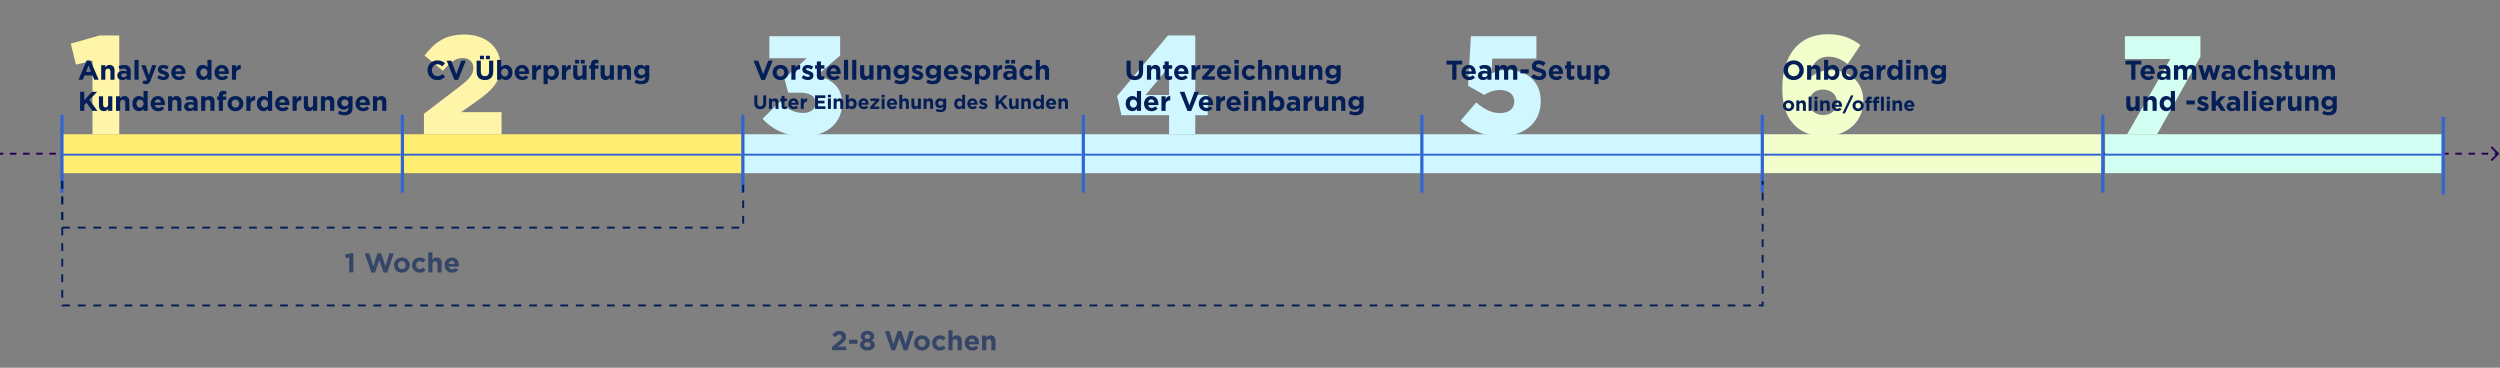 <svg width="1285" height="189" viewBox="0 0 1285 189" fill="none" xmlns="http://www.w3.org/2000/svg">
<rect x="0" y="0" width="1285" height="189" fill="#808080" stroke="none"/>
<path d="M1284.35 79.354C1284.55 79.158 1284.55 78.842 1284.35 78.646L1281.17 75.465C1280.98 75.269 1280.66 75.269 1280.46 75.465C1280.27 75.66 1280.27 75.976 1280.46 76.172L1283.29 79L1280.46 81.828C1280.27 82.024 1280.27 82.34 1280.46 82.535C1280.66 82.731 1280.98 82.731 1281.17 82.535L1284.35 79.354ZM0 79.5H1.689V78.5H0L0 79.5ZM5.068 79.5H8.447V78.5H5.068V79.5ZM11.826 79.5H15.205V78.5H11.826V79.5ZM18.584 79.5H21.963V78.5H18.584V79.5ZM25.342 79.5H28.721V78.5H25.342V79.5ZM32.1 79.5H35.479V78.5H32.1V79.5ZM38.858 79.5H42.237V78.5H38.858V79.5ZM45.616 79.5H48.995V78.5H45.616V79.5ZM52.374 79.5H55.753V78.5H52.374V79.5ZM59.132 79.5H62.511V78.5H59.132V79.5ZM65.889 79.5H69.268V78.5H65.889V79.5ZM72.647 79.5H76.026V78.5H72.647V79.5ZM79.405 79.5H82.784V78.5H79.405V79.5ZM86.163 79.5H89.542V78.5H86.163V79.5ZM92.921 79.5H96.3V78.5H92.921V79.5ZM99.679 79.5H103.058V78.5H99.679V79.5ZM106.437 79.5H109.816V78.5H106.437V79.5ZM113.195 79.5H116.574V78.5H113.195V79.5ZM119.953 79.5H123.332V78.5H119.953V79.5ZM126.71 79.5H130.089V78.5H126.71V79.5ZM133.468 79.5H136.847V78.5H133.468V79.5ZM140.226 79.5H143.605V78.5H140.226V79.5ZM146.984 79.5H150.363V78.5H146.984V79.5ZM153.742 79.5H157.121V78.5H153.742V79.5ZM160.5 79.5H163.879V78.5H160.5V79.5ZM167.258 79.5H170.637V78.5H167.258V79.5ZM174.016 79.5H177.395V78.5H174.016V79.5ZM180.774 79.5H184.153V78.5H180.774V79.5ZM187.532 79.5H190.911V78.5H187.532V79.5ZM194.29 79.5H197.668V78.5H194.29V79.5ZM201.047 79.5H204.426V78.5H201.047V79.5ZM207.805 79.5H211.184V78.5H207.805V79.5ZM214.563 79.5H217.942V78.5H214.563V79.5ZM221.321 79.5H224.7V78.5H221.321V79.5ZM228.079 79.5H231.458V78.5H228.079V79.5ZM234.837 79.5H238.216V78.5H234.837V79.5ZM241.595 79.5H244.974V78.5H241.595V79.5ZM248.353 79.5H251.732V78.5H248.353V79.5ZM255.111 79.5H258.49V78.5H255.111V79.5ZM261.869 79.5H265.247V78.5H261.869V79.5ZM268.626 79.5H272.005V78.5H268.626V79.5ZM275.384 79.5H278.763V78.5H275.384V79.5ZM282.142 79.5H285.521V78.5H282.142V79.5ZM288.9 79.5H292.279V78.5H288.9V79.5ZM295.658 79.5H299.037V78.5H295.658V79.5ZM302.416 79.5H305.795V78.5H302.416V79.5ZM309.174 79.5H312.553V78.5H309.174V79.5ZM315.932 79.5H319.31V78.5H315.932V79.5ZM322.689 79.5H326.068V78.5H322.689V79.5ZM329.447 79.5H332.826V78.5H329.447V79.5ZM336.205 79.5H339.584V78.5H336.205V79.5ZM342.963 79.5H346.342V78.5H342.963V79.5ZM349.721 79.5H353.1V78.5H349.721V79.5ZM356.479 79.5H359.858V78.5H356.479V79.5ZM363.237 79.5H366.616V78.5H363.237V79.5ZM369.995 79.5H373.373V78.5H369.995V79.5ZM376.752 79.5H380.131V78.5H376.752V79.5ZM383.51 79.5H386.889V78.5H383.51V79.5ZM390.268 79.5H393.647V78.5H390.268V79.5ZM397.026 79.5H400.405V78.5H397.026V79.5ZM403.784 79.5H407.163V78.5H403.784V79.5ZM410.542 79.5H413.921V78.5H410.542V79.5ZM417.3 79.5H420.679V78.5H417.3V79.5ZM424.057 79.5H427.436V78.5H424.057V79.5ZM430.815 79.5H434.194V78.5H430.815V79.5ZM437.573 79.5H440.952V78.5H437.573V79.5ZM444.331 79.5H447.71V78.5H444.331V79.5ZM451.089 79.5H454.468V78.5H451.089V79.5ZM457.847 79.5H461.226V78.5H457.847V79.5ZM464.605 79.5H467.984V78.5H464.605V79.5ZM471.363 79.5H474.742V78.5H471.363V79.5ZM478.12 79.5H481.499V78.5H478.12V79.5ZM484.878 79.5H488.257V78.5H484.878V79.5ZM491.636 79.5H495.015V78.5H491.636V79.5ZM498.394 79.5H501.773V78.5H498.394V79.5ZM505.152 79.5H508.531V78.5H505.152V79.5ZM511.91 79.5H515.289V78.5H511.91V79.5ZM518.668 79.5H522.047V78.5H518.668V79.5ZM525.426 79.5H528.805V78.5H525.426V79.5ZM532.184 79.5H535.563V78.5H532.184V79.5ZM538.942 79.5H542.321V78.5H538.942V79.5ZM545.7 79.5H549.078V78.5H545.7V79.5ZM552.457 79.5H555.836V78.5H552.457V79.5ZM559.215 79.5H562.594V78.5H559.215V79.5ZM565.973 79.5H569.352V78.5H565.973V79.5ZM572.731 79.5H576.11V78.5H572.731V79.5ZM579.489 79.5H582.868V78.5H579.489V79.5ZM586.247 79.5H589.626V78.5H586.247V79.5ZM593.005 79.5H596.384V78.5H593.005V79.5ZM599.763 79.5H603.142V78.5H599.763V79.5ZM606.521 79.5H609.9V78.5H606.521V79.5ZM613.279 79.5H616.658V78.5H613.279V79.5ZM620.037 79.5H623.416V78.5H620.037V79.5ZM626.795 79.5H630.174V78.5H626.795V79.5ZM633.553 79.5H636.932V78.5H633.553V79.5ZM640.311 79.5H643.69V78.5H640.311V79.5ZM647.069 79.5H650.448V78.5H647.069V79.5ZM653.826 79.5H657.205V78.5H653.826V79.5ZM660.584 79.5H663.963V78.5H660.584V79.5ZM667.342 79.5H670.721V78.5H667.342V79.5ZM674.1 79.5H677.479V78.5H674.1V79.5ZM680.858 79.5H684.237V78.5H680.858V79.5ZM687.616 79.5H690.995V78.5H687.616V79.5ZM694.374 79.5H697.753V78.5H694.374V79.5ZM701.132 79.5H704.511V78.5H701.132V79.5ZM707.89 79.5H711.269V78.5H707.89V79.5ZM714.648 79.5H718.027V78.5H714.648V79.5ZM721.406 79.5H724.785V78.5H721.406V79.5ZM728.164 79.5H731.543V78.5H728.164V79.5ZM734.922 79.5H738.301V78.5H734.922V79.5ZM741.68 79.5H745.059V78.5H741.68V79.5ZM748.438 79.5H751.817V78.5H748.438V79.5ZM755.195 79.5H758.574V78.5H755.195V79.5ZM761.953 79.5H765.332V78.5H761.953V79.5ZM768.711 79.5H772.09V78.5H768.711V79.5ZM775.469 79.5H778.848V78.5H775.469V79.5ZM782.227 79.5H785.606V78.5H782.227V79.5ZM788.985 79.5H792.364V78.5H788.985V79.5ZM795.743 79.5H799.122V78.5H795.743V79.5ZM802.501 79.5H805.88V78.5H802.501V79.5ZM809.259 79.5H812.638V78.5H809.259V79.5ZM816.017 79.5H819.396V78.5H816.017V79.5ZM822.775 79.5H826.154V78.5H822.775V79.5ZM829.533 79.5H832.912V78.5H829.533V79.5ZM836.291 79.5H839.67V78.5H836.291V79.5ZM843.049 79.5H846.428V78.5H843.049V79.5ZM849.807 79.5H853.186V78.5H849.807V79.5ZM856.565 79.5H859.944V78.5H856.565V79.5ZM863.322 79.5H866.701V78.5H863.322V79.5ZM870.08 79.5H873.459V78.5H870.08V79.5ZM876.838 79.5H880.217V78.5H876.838V79.5ZM883.596 79.5H886.975V78.5H883.596V79.5ZM890.354 79.5H893.733V78.5H890.354V79.5ZM897.112 79.5H900.491V78.5H897.112V79.5ZM903.87 79.5H907.249V78.5H903.87V79.5ZM910.628 79.5H914.007V78.5H910.628V79.5ZM917.386 79.5H920.765V78.5H917.386V79.5ZM924.144 79.5H927.523V78.5H924.144V79.5ZM930.902 79.5H934.281V78.5H930.902V79.5ZM937.66 79.5H941.039V78.5H937.66V79.5ZM944.418 79.5H947.797V78.5H944.418V79.5ZM951.176 79.5H954.555V78.5H951.176V79.5ZM957.934 79.5H961.313V78.5H957.934V79.5ZM964.691 79.5H968.07V78.5H964.691V79.5ZM971.449 79.5H974.828V78.5H971.449V79.5ZM978.207 79.5H981.586V78.5H978.207V79.5ZM984.965 79.5H988.344V78.5H984.965V79.5ZM991.723 79.5H995.102V78.5H991.723V79.5ZM998.481 79.5H1001.86V78.5H998.481V79.5ZM1005.24 79.5H1008.62V78.5H1005.24V79.5ZM1012 79.5H1015.38V78.5H1012V79.5ZM1018.76 79.5H1022.13V78.5H1018.76V79.5ZM1025.51 79.5H1028.89V78.5H1025.51V79.5ZM1032.27 79.5H1035.65V78.5H1032.27V79.5ZM1039.03 79.5H1042.41V78.5H1039.03V79.5ZM1045.79 79.5H1049.17V78.5H1045.79V79.5ZM1052.54 79.5H1055.92V78.5H1052.54V79.5ZM1059.3 79.5H1062.68V78.5H1059.3V79.5ZM1066.06 79.5H1069.44V78.5H1066.06V79.5ZM1072.82 79.5H1076.2V78.5H1072.82V79.5ZM1079.58 79.5H1082.95V78.5H1079.58V79.5ZM1086.33 79.5H1089.71V78.5H1086.33V79.5ZM1093.09 79.5H1096.47V78.5H1093.09V79.5ZM1099.85 79.5H1103.23V78.5H1099.85V79.5ZM1106.61 79.5H1109.99V78.5H1106.61V79.5ZM1113.36 79.5H1116.74V78.5H1113.36V79.5ZM1120.12 79.5H1123.5V78.5H1120.12V79.5ZM1126.88 79.5H1130.26V78.5H1126.88V79.5ZM1133.64 79.5H1137.02V78.5H1133.64V79.5ZM1140.4 79.5H1143.77V78.5H1140.4V79.5ZM1147.15 79.5H1150.53V78.5H1147.15V79.5ZM1153.91 79.5H1157.29V78.5H1153.91V79.5ZM1160.67 79.5H1164.05V78.5H1160.67V79.5ZM1167.43 79.5H1170.81V78.5H1167.43V79.5ZM1174.18 79.5H1177.56V78.5H1174.18V79.5ZM1180.94 79.5H1184.32V78.5H1180.94V79.5ZM1187.7 79.5H1191.08V78.5H1187.7V79.5ZM1194.46 79.5H1197.84V78.5H1194.46V79.5ZM1201.22 79.5H1204.59V78.5H1201.22V79.5ZM1207.97 79.5H1211.35V78.5H1207.97V79.5ZM1214.73 79.5H1218.11V78.5H1214.73V79.5ZM1221.49 79.5H1224.87V78.5H1221.49V79.5ZM1228.25 79.5H1231.63V78.5H1228.25V79.5ZM1235.01 79.5H1238.38V78.5H1235.01V79.5ZM1241.76 79.5H1245.14V78.5H1241.76V79.5ZM1248.52 79.5H1251.9V78.5H1248.52V79.5ZM1255.28 79.5H1258.66V78.5H1255.28V79.5ZM1262.04 79.5H1265.42V78.5H1262.04V79.5ZM1268.79 79.5H1272.17V78.5H1268.79V79.5ZM1275.55 79.5H1278.93V78.5H1275.55V79.5ZM1282.31 79.5H1284V78.5H1282.31V79.5Z" fill="#270054"/>
<rect x="32" y="69" width="350" height="20" fill="#FFEE70"/>
<rect x="382" y="69" width="524" height="20" fill="#D0F6FF"/>
<rect x="1082" y="69" width="173" height="20" fill="#D2FFF2"/>
<rect x="906" y="69" width="175" height="20" fill="#F2FFCC"/>
<path d="M47.548 69H61.3V18.24H51.148L36.389 22.416L39.053 33.216L47.548 31.2V69Z" fill="#FFF5A9"/>
<path d="M217.911 69H257.799V57.624H236.991L245.631 51.576C253.119 46.176 257.295 42 257.295 33.936V33.792C257.295 24.288 249.735 17.736 238.719 17.736C228.999 17.736 223.599 21.552 218.199 28.536L227.631 36.384C231.591 31.848 234.255 29.832 237.639 29.832C241.095 29.832 243.327 31.776 243.327 35.016C243.327 38.04 241.455 40.416 236.775 44.088L217.911 58.488V69Z" fill="#FFF5A9"/>
<path d="M413.393 70.008C424.625 70.008 432.833 63.456 432.833 53.232V53.088C432.833 44.448 427.001 40.488 419.801 38.904L431.825 28.536V18.6H395.465V29.904H414.689L403.169 40.344L405.113 47.616H411.017C416.345 47.616 419.225 49.56 419.225 52.8V52.944C419.225 56.04 416.777 58.056 412.817 58.056C408.137 58.056 404.393 55.968 400.793 52.296L391.937 61.08C396.905 66.48 403.673 70.008 413.393 70.008Z" fill="#D0F6FF"/>
<path d="M600.9 69V59.208H576.42L574.188 49.344L600.324 18.24H614.364V48.768H620.772V59.208H614.364V69H600.9ZM588.804 48.84H600.9V34.296L588.804 48.84Z" fill="#D0F6FF"/>
<path d="M771.14 70.008C783.38 70.008 791.948 63.24 791.948 52.08V51.936C791.948 40.992 783.74 35.952 774.668 35.952C771.284 35.952 768.908 36.672 766.604 37.752L767.036 30.12H789.716V18.6H756.02L754.58 44.088L762.86 48.768C765.236 47.328 767.828 46.248 770.924 46.248C775.316 46.248 778.34 48.408 778.34 52.08V52.224C778.34 55.824 775.604 58.128 770.996 58.128C766.676 58.128 762.788 56.112 758.756 52.656L750.764 62.016C756.02 66.912 762.212 70.008 771.14 70.008Z" fill="#D0F6FF"/>
<path d="M937.716 70.008C948.732 70.008 957.732 63.096 957.732 51.864V51.72C957.732 41.64 949.956 36.024 941.1 36.024C936.78 36.024 933.468 37.392 930.228 39.912C930.588 35.88 932.46 29.112 939.732 29.112C943.764 29.112 946.644 30.624 949.74 32.928L956.292 23.136C951.468 19.536 946.572 17.592 939.516 17.592C923.748 17.592 916.116 29.544 916.116 45.24V45.384C916.116 54.816 918.564 60.504 922.308 64.248C925.98 67.848 930.588 70.008 937.716 70.008ZM937.14 59.136C932.748 59.136 930.012 56.256 930.012 52.584V52.44C930.012 48.768 932.604 46.032 936.996 46.032C941.388 46.032 944.196 48.84 944.196 52.512V52.656C944.196 56.328 941.532 59.136 937.14 59.136Z" fill="#F2FFCC"/>
<path d="M1093.35 69H1108.76L1131.01 29.112V18.6H1092.2V30.336H1115.53L1093.35 69Z" fill="#D2FFF2"/>
<path d="M40.336 41L44.536 31.13H46.524L50.724 41H48.47L47.574 38.802H43.43L42.534 41H40.336ZM44.2 36.898H46.804L45.502 33.72L44.2 36.898ZM52.013 41V33.496H54.141V34.56C54.63 33.93 55.261 33.356 56.339 33.356C57.949 33.356 58.886 34.42 58.886 36.142V41H56.758V36.814C56.758 35.806 56.282 35.288 55.471 35.288C54.658 35.288 54.141 35.806 54.141 36.814V41H52.013ZM62.863 41.14C61.449 41.14 60.287 40.328 60.287 38.844V38.816C60.287 37.178 61.533 36.422 63.311 36.422C64.067 36.422 64.613 36.548 65.145 36.73V36.604C65.145 35.722 64.599 35.232 63.535 35.232C62.723 35.232 62.149 35.386 61.463 35.638L60.931 34.014C61.757 33.65 62.569 33.412 63.843 33.412C65.005 33.412 65.845 33.72 66.377 34.252C66.937 34.812 67.189 35.638 67.189 36.646V41H65.131V40.188C64.613 40.762 63.899 41.14 62.863 41.14ZM63.507 39.67C64.501 39.67 65.173 39.124 65.173 38.354V37.976C64.809 37.808 64.333 37.696 63.815 37.696C62.905 37.696 62.345 38.06 62.345 38.732V38.76C62.345 39.334 62.821 39.67 63.507 39.67ZM69.118 41V30.78H71.246V41H69.118ZM76.535 38.606L78.173 33.496H80.385L77.501 41.182C76.927 42.708 76.311 43.282 75.037 43.282C74.267 43.282 73.693 43.086 73.147 42.764L73.861 41.224C74.141 41.392 74.491 41.518 74.771 41.518C75.135 41.518 75.331 41.406 75.513 41.028L72.573 33.496H74.827L76.535 38.606ZM83.998 41.14C82.948 41.14 81.772 40.79 80.778 40.006L81.688 38.606C82.5 39.194 83.354 39.502 84.054 39.502C84.67 39.502 84.95 39.278 84.95 38.942V38.914C84.95 38.452 84.222 38.298 83.396 38.046C82.346 37.738 81.156 37.248 81.156 35.792V35.764C81.156 34.238 82.388 33.384 83.9 33.384C84.852 33.384 85.888 33.706 86.7 34.252L85.888 35.722C85.146 35.288 84.404 35.022 83.858 35.022C83.34 35.022 83.074 35.246 83.074 35.54V35.568C83.074 35.988 83.788 36.184 84.6 36.464C85.65 36.814 86.868 37.318 86.868 38.69V38.718C86.868 40.384 85.622 41.14 83.998 41.14ZM91.949 41.168C89.695 41.168 88.029 39.586 88.029 37.29V37.262C88.029 35.12 89.555 33.356 91.739 33.356C94.245 33.356 95.393 35.302 95.393 37.43C95.393 37.598 95.379 37.794 95.365 37.99H90.143C90.353 38.956 91.025 39.46 91.977 39.46C92.691 39.46 93.209 39.236 93.797 38.69L95.015 39.768C94.315 40.636 93.307 41.168 91.949 41.168ZM90.115 36.66H93.321C93.195 35.708 92.635 35.064 91.739 35.064C90.857 35.064 90.283 35.694 90.115 36.66ZM104.257 41.14C102.507 41.14 100.841 39.768 100.841 37.262V37.234C100.841 34.728 102.479 33.356 104.257 33.356C105.391 33.356 106.091 33.874 106.595 34.476V30.78H108.723V41H106.595V39.922C106.077 40.622 105.363 41.14 104.257 41.14ZM104.803 39.334C105.797 39.334 106.623 38.508 106.623 37.262V37.234C106.623 35.988 105.797 35.162 104.803 35.162C103.809 35.162 102.969 35.974 102.969 37.234V37.262C102.969 38.508 103.809 39.334 104.803 39.334ZM114.18 41.168C111.926 41.168 110.26 39.586 110.26 37.29V37.262C110.26 35.12 111.786 33.356 113.97 33.356C116.476 33.356 117.624 35.302 117.624 37.43C117.624 37.598 117.61 37.794 117.596 37.99H112.374C112.584 38.956 113.256 39.46 114.208 39.46C114.922 39.46 115.44 39.236 116.028 38.69L117.246 39.768C116.546 40.636 115.538 41.168 114.18 41.168ZM112.346 36.66H115.552C115.426 35.708 114.866 35.064 113.97 35.064C113.088 35.064 112.514 35.694 112.346 36.66ZM119.21 41V33.496H121.338V35.008C121.772 33.972 122.472 33.3 123.732 33.356V35.582H123.62C122.206 35.582 121.338 36.436 121.338 38.228V41H119.21ZM41.176 57V47.2H43.332V51.484L47.28 47.2H49.926L45.922 51.358L50.094 57H47.504L44.466 52.828L43.332 54.004V57H41.176ZM53.397 57.14C51.787 57.14 50.849 56.076 50.849 54.354V49.496H52.977V53.682C52.977 54.69 53.453 55.208 54.265 55.208C55.077 55.208 55.595 54.69 55.595 53.682V49.496H57.723V57H55.595V55.936C55.105 56.566 54.475 57.14 53.397 57.14ZM59.628 57V49.496H61.756V50.56C62.246 49.93 62.876 49.356 63.954 49.356C65.564 49.356 66.502 50.42 66.502 52.142V57H64.374V52.814C64.374 51.806 63.898 51.288 63.086 51.288C62.274 51.288 61.756 51.806 61.756 52.814V57H59.628ZM71.43 57.14C69.68 57.14 68.014 55.768 68.014 53.262V53.234C68.014 50.728 69.652 49.356 71.43 49.356C72.564 49.356 73.264 49.874 73.768 50.476V46.78H75.896V57H73.768V55.922C73.25 56.622 72.536 57.14 71.43 57.14ZM71.976 55.334C72.97 55.334 73.796 54.508 73.796 53.262V53.234C73.796 51.988 72.97 51.162 71.976 51.162C70.982 51.162 70.142 51.974 70.142 53.234V53.262C70.142 54.508 70.982 55.334 71.976 55.334ZM81.354 57.168C79.1 57.168 77.434 55.586 77.434 53.29V53.262C77.434 51.12 78.96 49.356 81.144 49.356C83.65 49.356 84.798 51.302 84.798 53.43C84.798 53.598 84.784 53.794 84.77 53.99H79.548C79.758 54.956 80.43 55.46 81.382 55.46C82.096 55.46 82.614 55.236 83.202 54.69L84.42 55.768C83.72 56.636 82.712 57.168 81.354 57.168ZM79.52 52.66H82.726C82.6 51.708 82.04 51.064 81.144 51.064C80.262 51.064 79.688 51.694 79.52 52.66ZM86.384 57V49.496H88.512V50.56C89.002 49.93 89.632 49.356 90.71 49.356C92.32 49.356 93.258 50.42 93.258 52.142V57H91.13V52.814C91.13 51.806 90.654 51.288 89.842 51.288C89.03 51.288 88.512 51.806 88.512 52.814V57H86.384ZM97.234 57.14C95.82 57.14 94.658 56.328 94.658 54.844V54.816C94.658 53.178 95.904 52.422 97.682 52.422C98.438 52.422 98.984 52.548 99.516 52.73V52.604C99.516 51.722 98.97 51.232 97.906 51.232C97.094 51.232 96.52 51.386 95.834 51.638L95.302 50.014C96.128 49.65 96.94 49.412 98.214 49.412C99.376 49.412 100.216 49.72 100.748 50.252C101.308 50.812 101.56 51.638 101.56 52.646V57H99.502V56.188C98.984 56.762 98.27 57.14 97.234 57.14ZM97.878 55.67C98.872 55.67 99.544 55.124 99.544 54.354V53.976C99.18 53.808 98.704 53.696 98.186 53.696C97.276 53.696 96.716 54.06 96.716 54.732V54.76C96.716 55.334 97.192 55.67 97.878 55.67ZM103.391 57V49.496H105.519V50.56C106.009 49.93 106.639 49.356 107.717 49.356C109.327 49.356 110.265 50.42 110.265 52.142V57H108.137V52.814C108.137 51.806 107.661 51.288 106.849 51.288C106.037 51.288 105.519 51.806 105.519 52.814V57H103.391ZM112.478 57V51.316H111.596V49.566H112.478V49.09C112.478 48.264 112.688 47.662 113.08 47.27C113.472 46.878 114.046 46.682 114.802 46.682C115.474 46.682 115.922 46.766 116.314 46.892V48.656C116.006 48.544 115.712 48.474 115.348 48.474C114.858 48.474 114.578 48.726 114.578 49.286V49.58H116.3V51.316H114.606V57H112.478ZM121.005 57.168C118.681 57.168 116.959 55.446 116.959 53.29V53.262C116.959 51.106 118.695 49.356 121.033 49.356C123.357 49.356 125.079 51.078 125.079 53.234V53.262C125.079 55.418 123.343 57.168 121.005 57.168ZM121.033 55.334C122.251 55.334 122.979 54.396 122.979 53.29V53.262C122.979 52.156 122.181 51.19 121.005 51.19C119.787 51.19 119.059 52.128 119.059 53.234V53.262C119.059 54.368 119.857 55.334 121.033 55.334ZM126.62 57V49.496H128.748V51.008C129.182 49.972 129.882 49.3 131.142 49.356V51.582H131.03C129.616 51.582 128.748 52.436 128.748 54.228V57H126.62ZM135.415 57.14C133.665 57.14 131.999 55.768 131.999 53.262V53.234C131.999 50.728 133.637 49.356 135.415 49.356C136.549 49.356 137.249 49.874 137.753 50.476V46.78H139.881V57H137.753V55.922C137.235 56.622 136.521 57.14 135.415 57.14ZM135.961 55.334C136.955 55.334 137.781 54.508 137.781 53.262V53.234C137.781 51.988 136.955 51.162 135.961 51.162C134.967 51.162 134.127 51.974 134.127 53.234V53.262C134.127 54.508 134.967 55.334 135.961 55.334ZM145.338 57.168C143.084 57.168 141.418 55.586 141.418 53.29V53.262C141.418 51.12 142.944 49.356 145.128 49.356C147.634 49.356 148.782 51.302 148.782 53.43C148.782 53.598 148.768 53.794 148.754 53.99H143.532C143.742 54.956 144.414 55.46 145.366 55.46C146.08 55.46 146.598 55.236 147.186 54.69L148.404 55.768C147.704 56.636 146.696 57.168 145.338 57.168ZM143.504 52.66H146.71C146.584 51.708 146.024 51.064 145.128 51.064C144.246 51.064 143.672 51.694 143.504 52.66ZM150.368 57V49.496H152.496V51.008C152.93 49.972 153.63 49.3 154.89 49.356V51.582H154.778C153.364 51.582 152.496 52.436 152.496 54.228V57H150.368ZM158.712 57.14C157.102 57.14 156.164 56.076 156.164 54.354V49.496H158.292V53.682C158.292 54.69 158.768 55.208 159.58 55.208C160.392 55.208 160.91 54.69 160.91 53.682V49.496H163.038V57H160.91V55.936C160.42 56.566 159.79 57.14 158.712 57.14ZM164.942 57V49.496H167.07V50.56C167.56 49.93 168.19 49.356 169.268 49.356C170.878 49.356 171.816 50.42 171.816 52.142V57H169.688V52.814C169.688 51.806 169.212 51.288 168.4 51.288C167.588 51.288 167.07 51.806 167.07 52.814V57H164.942ZM177.025 59.268C175.807 59.268 174.659 58.988 173.707 58.484L174.435 56.888C175.205 57.322 175.975 57.574 176.969 57.574C178.425 57.574 179.111 56.874 179.111 55.53V55.166C178.481 55.922 177.795 56.384 176.661 56.384C174.911 56.384 173.329 55.11 173.329 52.884V52.856C173.329 50.616 174.939 49.356 176.661 49.356C177.823 49.356 178.509 49.846 179.083 50.476V49.496H181.211V55.306C181.211 56.65 180.889 57.63 180.259 58.26C179.559 58.96 178.481 59.268 177.025 59.268ZM177.277 54.62C178.313 54.62 179.111 53.906 179.111 52.884V52.856C179.111 51.834 178.313 51.12 177.277 51.12C176.241 51.12 175.457 51.834 175.457 52.856V52.884C175.457 53.92 176.241 54.62 177.277 54.62ZM186.668 57.168C184.414 57.168 182.748 55.586 182.748 53.29V53.262C182.748 51.12 184.274 49.356 186.458 49.356C188.964 49.356 190.112 51.302 190.112 53.43C190.112 53.598 190.098 53.794 190.084 53.99H184.862C185.072 54.956 185.744 55.46 186.696 55.46C187.41 55.46 187.928 55.236 188.516 54.69L189.734 55.768C189.034 56.636 188.026 57.168 186.668 57.168ZM184.834 52.66H188.04C187.914 51.708 187.354 51.064 186.458 51.064C185.576 51.064 185.002 51.694 184.834 52.66ZM191.698 57V49.496H193.826V50.56C194.316 49.93 194.946 49.356 196.024 49.356C197.634 49.356 198.572 50.42 198.572 52.142V57H196.444V52.814C196.444 51.806 195.968 51.288 195.156 51.288C194.344 51.288 193.826 51.806 193.826 52.814V57H191.698Z" fill="#041F57"/>
<path d="M224.768 41.168C221.884 41.168 219.742 38.942 219.742 36.128V36.1C219.742 33.314 221.842 31.032 224.852 31.032C226.7 31.032 227.806 31.648 228.716 32.544L227.344 34.126C226.588 33.44 225.818 33.02 224.838 33.02C223.186 33.02 221.996 34.392 221.996 36.072V36.1C221.996 37.78 223.158 39.18 224.838 39.18C225.958 39.18 226.644 38.732 227.414 38.032L228.786 39.418C227.778 40.496 226.658 41.168 224.768 41.168ZM233.566 41.07L229.604 31.2H231.984L234.546 38.102L237.108 31.2H239.432L235.47 41.07H233.566ZM249.229 41.154C246.597 41.154 244.987 39.684 244.987 36.8V31.2H247.143V36.744C247.143 38.34 247.941 39.166 249.257 39.166C250.573 39.166 251.371 38.368 251.371 36.814V31.2H253.527V36.73C253.527 39.698 251.861 41.154 249.229 41.154ZM249.761 30.43V28.652H251.805V30.43H249.761ZM246.709 30.43V28.652H248.753V30.43H246.709ZM259.965 41.14C258.831 41.14 258.131 40.622 257.627 40.02V41H255.499V30.78H257.627V34.574C258.145 33.874 258.859 33.356 259.965 33.356C261.715 33.356 263.381 34.728 263.381 37.234V37.262C263.381 39.768 261.743 41.14 259.965 41.14ZM259.419 39.334C260.413 39.334 261.253 38.522 261.253 37.262V37.234C261.253 35.988 260.413 35.162 259.419 35.162C258.425 35.162 257.599 35.988 257.599 37.234V37.262C257.599 38.508 258.425 39.334 259.419 39.334ZM268.502 41.168C266.248 41.168 264.582 39.586 264.582 37.29V37.262C264.582 35.12 266.108 33.356 268.292 33.356C270.798 33.356 271.946 35.302 271.946 37.43C271.946 37.598 271.932 37.794 271.918 37.99H266.696C266.906 38.956 267.578 39.46 268.53 39.46C269.244 39.46 269.762 39.236 270.35 38.69L271.568 39.768C270.868 40.636 269.86 41.168 268.502 41.168ZM266.668 36.66H269.874C269.748 35.708 269.188 35.064 268.292 35.064C267.41 35.064 266.836 35.694 266.668 36.66ZM273.532 41V33.496H275.66V35.008C276.094 33.972 276.794 33.3 278.054 33.356V35.582H277.942C276.528 35.582 275.66 36.436 275.66 38.228V41H273.532ZM279.384 43.24V33.496H281.512V34.574C282.03 33.874 282.744 33.356 283.85 33.356C285.6 33.356 287.266 34.728 287.266 37.234V37.262C287.266 39.768 285.628 41.14 283.85 41.14C282.716 41.14 282.016 40.622 281.512 40.02V43.24H279.384ZM283.304 39.334C284.298 39.334 285.138 38.522 285.138 37.262V37.234C285.138 35.988 284.298 35.162 283.304 35.162C282.31 35.162 281.484 35.988 281.484 37.234V37.262C281.484 38.508 282.31 39.334 283.304 39.334ZM288.831 41V33.496H290.959V35.008C291.393 33.972 292.093 33.3 293.353 33.356V35.582H293.241C291.827 35.582 290.959 36.436 290.959 38.228V41H288.831ZM297.174 41.14C295.564 41.14 294.626 40.076 294.626 38.354V33.496H296.754V37.682C296.754 38.69 297.23 39.208 298.042 39.208C298.854 39.208 299.372 38.69 299.372 37.682V33.496H301.5V41H299.372V39.936C298.882 40.566 298.252 41.14 297.174 41.14ZM298.49 32.67V30.78H300.534V32.67H298.49ZM295.578 32.67V30.78H297.622V32.67H295.578ZM303.769 41V35.316H302.887V33.566H303.769V33.09C303.769 32.264 303.979 31.662 304.371 31.27C304.763 30.878 305.337 30.682 306.093 30.682C306.765 30.682 307.213 30.766 307.605 30.892V32.656C307.297 32.544 307.003 32.474 306.639 32.474C306.149 32.474 305.869 32.726 305.869 33.286V33.58H307.591V35.316H305.897V41H303.769ZM311.243 41.14C309.633 41.14 308.695 40.076 308.695 38.354V33.496H310.823V37.682C310.823 38.69 311.299 39.208 312.111 39.208C312.923 39.208 313.441 38.69 313.441 37.682V33.496H315.569V41H313.441V39.936C312.951 40.566 312.321 41.14 311.243 41.14ZM317.473 41V33.496H319.601V34.56C320.091 33.93 320.721 33.356 321.799 33.356C323.409 33.356 324.347 34.42 324.347 36.142V41H322.219V36.814C322.219 35.806 321.743 35.288 320.931 35.288C320.119 35.288 319.601 35.806 319.601 36.814V41H317.473ZM329.556 43.268C328.338 43.268 327.19 42.988 326.238 42.484L326.966 40.888C327.736 41.322 328.506 41.574 329.5 41.574C330.956 41.574 331.642 40.874 331.642 39.53V39.166C331.012 39.922 330.326 40.384 329.192 40.384C327.442 40.384 325.86 39.11 325.86 36.884V36.856C325.86 34.616 327.47 33.356 329.192 33.356C330.354 33.356 331.04 33.846 331.614 34.476V33.496H333.742V39.306C333.742 40.65 333.42 41.63 332.79 42.26C332.09 42.96 331.012 43.268 329.556 43.268ZM329.808 38.62C330.844 38.62 331.642 37.906 331.642 36.884V36.856C331.642 35.834 330.844 35.12 329.808 35.12C328.772 35.12 327.988 35.834 327.988 36.856V36.884C327.988 37.92 328.772 38.62 329.808 38.62Z" fill="#041F57"/>
<path d="M391.298 41.07L387.336 31.2H389.716L392.278 38.102L394.84 31.2H397.164L393.202 41.07H391.298ZM401.15 41.168C398.826 41.168 397.104 39.446 397.104 37.29V37.262C397.104 35.106 398.84 33.356 401.178 33.356C403.502 33.356 405.224 35.078 405.224 37.234V37.262C405.224 39.418 403.488 41.168 401.15 41.168ZM401.178 39.334C402.396 39.334 403.124 38.396 403.124 37.29V37.262C403.124 36.156 402.326 35.19 401.15 35.19C399.932 35.19 399.204 36.128 399.204 37.234V37.262C399.204 38.368 400.002 39.334 401.178 39.334ZM406.765 41V33.496H408.893V35.008C409.327 33.972 410.027 33.3 411.287 33.356V35.582H411.175C409.761 35.582 408.893 36.436 408.893 38.228V41H406.765ZM415.248 41.14C414.198 41.14 413.022 40.79 412.028 40.006L412.938 38.606C413.75 39.194 414.604 39.502 415.304 39.502C415.92 39.502 416.2 39.278 416.2 38.942V38.914C416.2 38.452 415.472 38.298 414.646 38.046C413.596 37.738 412.406 37.248 412.406 35.792V35.764C412.406 34.238 413.638 33.384 415.15 33.384C416.102 33.384 417.138 33.706 417.95 34.252L417.138 35.722C416.396 35.288 415.654 35.022 415.108 35.022C414.59 35.022 414.324 35.246 414.324 35.54V35.568C414.324 35.988 415.038 36.184 415.85 36.464C416.9 36.814 418.118 37.318 418.118 38.69V38.718C418.118 40.384 416.872 41.14 415.248 41.14ZM422.041 41.126C420.739 41.126 419.857 40.608 419.857 38.872V35.316H418.961V33.496H419.857V31.578H421.985V33.496H423.749V35.316H421.985V38.522C421.985 39.012 422.195 39.25 422.671 39.25C423.063 39.25 423.413 39.152 423.721 38.984V40.692C423.273 40.958 422.755 41.126 422.041 41.126ZM428.668 41.168C426.414 41.168 424.748 39.586 424.748 37.29V37.262C424.748 35.12 426.274 33.356 428.458 33.356C430.964 33.356 432.112 35.302 432.112 37.43C432.112 37.598 432.098 37.794 432.084 37.99H426.862C427.072 38.956 427.744 39.46 428.696 39.46C429.41 39.46 429.928 39.236 430.516 38.69L431.734 39.768C431.034 40.636 430.026 41.168 428.668 41.168ZM426.834 36.66H430.04C429.914 35.708 429.354 35.064 428.458 35.064C427.576 35.064 427.002 35.694 426.834 36.66ZM433.796 41V30.78H435.924V41H433.796ZM438.021 41V30.78H440.149V41H438.021ZM444.639 41.14C443.029 41.14 442.091 40.076 442.091 38.354V33.496H444.219V37.682C444.219 38.69 444.695 39.208 445.507 39.208C446.319 39.208 446.837 38.69 446.837 37.682V33.496H448.965V41H446.837V39.936C446.347 40.566 445.717 41.14 444.639 41.14ZM450.87 41V33.496H452.998V34.56C453.488 33.93 454.118 33.356 455.196 33.356C456.806 33.356 457.744 34.42 457.744 36.142V41H455.616V36.814C455.616 35.806 455.14 35.288 454.328 35.288C453.516 35.288 452.998 35.806 452.998 36.814V41H450.87ZM462.953 43.268C461.735 43.268 460.587 42.988 459.635 42.484L460.363 40.888C461.133 41.322 461.903 41.574 462.897 41.574C464.353 41.574 465.039 40.874 465.039 39.53V39.166C464.409 39.922 463.723 40.384 462.589 40.384C460.839 40.384 459.257 39.11 459.257 36.884V36.856C459.257 34.616 460.867 33.356 462.589 33.356C463.751 33.356 464.437 33.846 465.011 34.476V33.496H467.139V39.306C467.139 40.65 466.817 41.63 466.187 42.26C465.487 42.96 464.409 43.268 462.953 43.268ZM463.205 38.62C464.241 38.62 465.039 37.906 465.039 36.884V36.856C465.039 35.834 464.241 35.12 463.205 35.12C462.169 35.12 461.385 35.834 461.385 36.856V36.884C461.385 37.92 462.169 38.62 463.205 38.62ZM471.672 41.14C470.622 41.14 469.446 40.79 468.452 40.006L469.362 38.606C470.174 39.194 471.028 39.502 471.728 39.502C472.344 39.502 472.624 39.278 472.624 38.942V38.914C472.624 38.452 471.896 38.298 471.07 38.046C470.02 37.738 468.83 37.248 468.83 35.792V35.764C468.83 34.238 470.062 33.384 471.574 33.384C472.526 33.384 473.562 33.706 474.374 34.252L473.562 35.722C472.82 35.288 472.078 35.022 471.532 35.022C471.014 35.022 470.748 35.246 470.748 35.54V35.568C470.748 35.988 471.462 36.184 472.274 36.464C473.324 36.814 474.542 37.318 474.542 38.69V38.718C474.542 40.384 473.296 41.14 471.672 41.14ZM479.427 43.268C478.209 43.268 477.061 42.988 476.109 42.484L476.837 40.888C477.607 41.322 478.377 41.574 479.371 41.574C480.827 41.574 481.513 40.874 481.513 39.53V39.166C480.883 39.922 480.197 40.384 479.063 40.384C477.313 40.384 475.731 39.11 475.731 36.884V36.856C475.731 34.616 477.341 33.356 479.063 33.356C480.225 33.356 480.911 33.846 481.485 34.476V33.496H483.613V39.306C483.613 40.65 483.291 41.63 482.661 42.26C481.961 42.96 480.883 43.268 479.427 43.268ZM479.679 38.62C480.715 38.62 481.513 37.906 481.513 36.884V36.856C481.513 35.834 480.715 35.12 479.679 35.12C478.643 35.12 477.859 35.834 477.859 36.856V36.884C477.859 37.92 478.643 38.62 479.679 38.62ZM489.071 41.168C486.817 41.168 485.151 39.586 485.151 37.29V37.262C485.151 35.12 486.677 33.356 488.861 33.356C491.367 33.356 492.515 35.302 492.515 37.43C492.515 37.598 492.501 37.794 492.487 37.99H487.265C487.475 38.956 488.147 39.46 489.099 39.46C489.813 39.46 490.331 39.236 490.919 38.69L492.137 39.768C491.437 40.636 490.429 41.168 489.071 41.168ZM487.237 36.66H490.443C490.317 35.708 489.757 35.064 488.861 35.064C487.979 35.064 487.405 35.694 487.237 36.66ZM496.732 41.14C495.682 41.14 494.506 40.79 493.512 40.006L494.422 38.606C495.234 39.194 496.088 39.502 496.788 39.502C497.404 39.502 497.684 39.278 497.684 38.942V38.914C497.684 38.452 496.956 38.298 496.13 38.046C495.08 37.738 493.89 37.248 493.89 35.792V35.764C493.89 34.238 495.122 33.384 496.634 33.384C497.586 33.384 498.622 33.706 499.434 34.252L498.622 35.722C497.88 35.288 497.138 35.022 496.592 35.022C496.074 35.022 495.808 35.246 495.808 35.54V35.568C495.808 35.988 496.522 36.184 497.334 36.464C498.384 36.814 499.602 37.318 499.602 38.69V38.718C499.602 40.384 498.356 41.14 496.732 41.14ZM501.128 43.24V33.496H503.256V34.574C503.774 33.874 504.488 33.356 505.594 33.356C507.344 33.356 509.01 34.728 509.01 37.234V37.262C509.01 39.768 507.372 41.14 505.594 41.14C504.46 41.14 503.76 40.622 503.256 40.02V43.24H501.128ZM505.048 39.334C506.042 39.334 506.882 38.522 506.882 37.262V37.234C506.882 35.988 506.042 35.162 505.048 35.162C504.054 35.162 503.228 35.988 503.228 37.234V37.262C503.228 38.508 504.054 39.334 505.048 39.334ZM510.575 41V33.496H512.703V35.008C513.137 33.972 513.837 33.3 515.097 33.356V35.582H514.985C513.571 35.582 512.703 36.436 512.703 38.228V41H510.575ZM518.199 41.14C516.785 41.14 515.623 40.328 515.623 38.844V38.816C515.623 37.178 516.869 36.422 518.647 36.422C519.403 36.422 519.949 36.548 520.481 36.73V36.604C520.481 35.722 519.935 35.232 518.871 35.232C518.059 35.232 517.485 35.386 516.799 35.638L516.267 34.014C517.093 33.65 517.905 33.412 519.179 33.412C520.341 33.412 521.181 33.72 521.713 34.252C522.273 34.812 522.525 35.638 522.525 36.646V41H520.467V40.188C519.949 40.762 519.235 41.14 518.199 41.14ZM518.843 39.67C519.837 39.67 520.509 39.124 520.509 38.354V37.976C520.145 37.808 519.669 37.696 519.151 37.696C518.241 37.696 517.681 38.06 517.681 38.732V38.76C517.681 39.334 518.157 39.67 518.843 39.67ZM519.725 32.67V30.78H521.769V32.67H519.725ZM516.813 32.67V30.78H518.857V32.67H516.813ZM527.898 41.168C525.644 41.168 523.992 39.432 523.992 37.29V37.262C523.992 35.12 525.63 33.356 527.926 33.356C529.34 33.356 530.222 33.832 530.922 34.616L529.62 36.016C529.144 35.512 528.668 35.19 527.912 35.19C526.848 35.19 526.092 36.128 526.092 37.234V37.262C526.092 38.41 526.834 39.334 527.996 39.334C528.71 39.334 529.2 39.026 529.718 38.536L530.964 39.796C530.236 40.594 529.396 41.168 527.898 41.168ZM532.354 41V30.78H534.482V34.56C534.972 33.93 535.602 33.356 536.68 33.356C538.29 33.356 539.228 34.42 539.228 36.142V41H537.1V36.814C537.1 35.806 536.624 35.288 535.812 35.288C535 35.288 534.482 35.806 534.482 36.814V41H532.354Z" fill="#041F57"/>
<path d="M390.76 56.11C388.88 56.11 387.73 55.06 387.73 53V49H389.27V52.96C389.27 54.1 389.84 54.69 390.78 54.69C391.72 54.69 392.29 54.12 392.29 53.01V49H393.83V52.95C393.83 55.07 392.64 56.11 390.76 56.11ZM395.239 56V50.64H396.759V51.4C397.109 50.95 397.559 50.54 398.329 50.54C399.479 50.54 400.149 51.3 400.149 52.53V56H398.629V53.01C398.629 52.29 398.289 51.92 397.709 51.92C397.129 51.92 396.759 52.29 396.759 53.01V56H395.239ZM403.279 56.09C402.349 56.09 401.719 55.72 401.719 54.48V51.94H401.079V50.64H401.719V49.27H403.239V50.64H404.499V51.94H403.239V54.23C403.239 54.58 403.389 54.75 403.729 54.75C404.009 54.75 404.259 54.68 404.479 54.56V55.78C404.159 55.97 403.789 56.09 403.279 56.09ZM408.013 56.12C406.403 56.12 405.213 54.99 405.213 53.35V53.33C405.213 51.8 406.303 50.54 407.863 50.54C409.653 50.54 410.473 51.93 410.473 53.45C410.473 53.57 410.463 53.71 410.453 53.85H406.723C406.873 54.54 407.353 54.9 408.033 54.9C408.543 54.9 408.913 54.74 409.333 54.35L410.203 55.12C409.703 55.74 408.983 56.12 408.013 56.12ZM406.703 52.9H408.993C408.903 52.22 408.503 51.76 407.863 51.76C407.233 51.76 406.823 52.21 406.703 52.9ZM411.606 56V50.64H413.126V51.72C413.436 50.98 413.936 50.5 414.836 50.54V52.13H414.756C413.746 52.13 413.126 52.74 413.126 54.02V56H411.606ZM418.944 56V49H424.224V50.37H420.474V51.79H423.774V53.16H420.474V54.63H424.274V56H418.944ZM425.513 50.05V48.7H427.113V50.05H425.513ZM425.553 56V50.64H427.073V56H425.553ZM428.5 56V50.64H430.02V51.4C430.37 50.95 430.82 50.54 431.59 50.54C432.74 50.54 433.41 51.3 433.41 52.53V56H431.89V53.01C431.89 52.29 431.55 51.92 430.97 51.92C430.39 51.92 430.02 52.29 430.02 53.01V56H428.5ZM437.921 56.1C437.111 56.1 436.611 55.73 436.251 55.3V56H434.731V48.7H436.251V51.41C436.621 50.91 437.131 50.54 437.921 50.54C439.171 50.54 440.361 51.52 440.361 53.31V53.33C440.361 55.12 439.191 56.1 437.921 56.1ZM437.531 54.81C438.241 54.81 438.841 54.23 438.841 53.33V53.31C438.841 52.42 438.241 51.83 437.531 51.83C436.821 51.83 436.231 52.42 436.231 53.31V53.33C436.231 54.22 436.821 54.81 437.531 54.81ZM444.019 56.12C442.409 56.12 441.219 54.99 441.219 53.35V53.33C441.219 51.8 442.309 50.54 443.869 50.54C445.659 50.54 446.479 51.93 446.479 53.45C446.479 53.57 446.469 53.71 446.459 53.85H442.729C442.879 54.54 443.359 54.9 444.039 54.9C444.549 54.9 444.919 54.74 445.339 54.35L446.209 55.12C445.709 55.74 444.989 56.12 444.019 56.12ZM442.709 52.9H444.999C444.909 52.22 444.509 51.76 443.869 51.76C443.239 51.76 442.829 52.21 442.709 52.9ZM447.285 56V54.93L450.055 51.87H447.375V50.64H451.945V51.71L449.165 54.77H451.945V56H447.285ZM453.13 50.05V48.7H454.73V50.05H453.13ZM453.17 56V50.64H454.69V56H453.17ZM458.658 56.12C457.048 56.12 455.858 54.99 455.858 53.35V53.33C455.858 51.8 456.948 50.54 458.508 50.54C460.298 50.54 461.118 51.93 461.118 53.45C461.118 53.57 461.108 53.71 461.098 53.85H457.368C457.518 54.54 457.998 54.9 458.678 54.9C459.188 54.9 459.558 54.74 459.978 54.35L460.848 55.12C460.348 55.74 459.628 56.12 458.658 56.12ZM457.348 52.9H459.638C459.548 52.22 459.148 51.76 458.508 51.76C457.878 51.76 457.468 52.21 457.348 52.9ZM462.25 56V48.7H463.77V51.4C464.12 50.95 464.57 50.54 465.34 50.54C466.49 50.54 467.16 51.3 467.16 52.53V56H465.64V53.01C465.64 52.29 465.3 51.92 464.72 51.92C464.14 51.92 463.77 52.29 463.77 53.01V56H462.25ZM470.261 56.1C469.111 56.1 468.441 55.34 468.441 54.11V50.64H469.961V53.63C469.961 54.35 470.301 54.72 470.881 54.72C471.461 54.72 471.831 54.35 471.831 53.63V50.64H473.351V56H471.831V55.24C471.481 55.69 471.031 56.1 470.261 56.1ZM474.711 56V50.64H476.231V51.4C476.581 50.95 477.031 50.54 477.801 50.54C478.951 50.54 479.621 51.3 479.621 52.53V56H478.101V53.01C478.101 52.29 477.761 51.92 477.181 51.92C476.601 51.92 476.231 52.29 476.231 53.01V56H474.711ZM483.342 57.62C482.472 57.62 481.652 57.42 480.972 57.06L481.492 55.92C482.042 56.23 482.592 56.41 483.302 56.41C484.342 56.41 484.832 55.91 484.832 54.95V54.69C484.382 55.23 483.892 55.56 483.082 55.56C481.832 55.56 480.702 54.65 480.702 53.06V53.04C480.702 51.44 481.852 50.54 483.082 50.54C483.912 50.54 484.402 50.89 484.812 51.34V50.64H486.332V54.79C486.332 55.75 486.102 56.45 485.652 56.9C485.152 57.4 484.382 57.62 483.342 57.62ZM483.522 54.3C484.262 54.3 484.832 53.79 484.832 53.06V53.04C484.832 52.31 484.262 51.8 483.522 51.8C482.782 51.8 482.222 52.31 482.222 53.04V53.06C482.222 53.8 482.782 54.3 483.522 54.3ZM492.888 56.1C491.638 56.1 490.448 55.12 490.448 53.33V53.31C490.448 51.52 491.618 50.54 492.888 50.54C493.698 50.54 494.198 50.91 494.558 51.34V48.7H496.078V56H494.558V55.23C494.188 55.73 493.678 56.1 492.888 56.1ZM493.278 54.81C493.988 54.81 494.578 54.22 494.578 53.33V53.31C494.578 52.42 493.988 51.83 493.278 51.83C492.568 51.83 491.968 52.41 491.968 53.31V53.33C491.968 54.22 492.568 54.81 493.278 54.81ZM499.976 56.12C498.366 56.12 497.176 54.99 497.176 53.35V53.33C497.176 51.8 498.266 50.54 499.826 50.54C501.616 50.54 502.436 51.93 502.436 53.45C502.436 53.57 502.426 53.71 502.416 53.85H498.686C498.836 54.54 499.316 54.9 499.996 54.9C500.506 54.9 500.876 54.74 501.296 54.35L502.166 55.12C501.666 55.74 500.946 56.12 499.976 56.12ZM498.666 52.9H500.956C500.866 52.22 500.466 51.76 499.826 51.76C499.196 51.76 498.786 52.21 498.666 52.9ZM505.449 56.1C504.699 56.1 503.859 55.85 503.149 55.29L503.799 54.29C504.379 54.71 504.989 54.93 505.489 54.93C505.929 54.93 506.129 54.77 506.129 54.53V54.51C506.129 54.18 505.609 54.07 505.019 53.89C504.269 53.67 503.419 53.32 503.419 52.28V52.26C503.419 51.17 504.299 50.56 505.379 50.56C506.059 50.56 506.799 50.79 507.379 51.18L506.799 52.23C506.269 51.92 505.739 51.73 505.349 51.73C504.979 51.73 504.789 51.89 504.789 52.1V52.12C504.789 52.42 505.299 52.56 505.879 52.76C506.629 53.01 507.499 53.37 507.499 54.35V54.37C507.499 55.56 506.609 56.1 505.449 56.1ZM511.746 56V49H513.286V52.06L516.106 49H517.996L515.136 51.97L518.116 56H516.266L514.096 53.02L513.286 53.86V56H511.746ZM520.476 56.1C519.326 56.1 518.656 55.34 518.656 54.11V50.64H520.176V53.63C520.176 54.35 520.516 54.72 521.096 54.72C521.676 54.72 522.046 54.35 522.046 53.63V50.64H523.566V56H522.046V55.24C521.696 55.69 521.246 56.1 520.476 56.1ZM524.926 56V50.64H526.446V51.4C526.796 50.95 527.246 50.54 528.016 50.54C529.166 50.54 529.836 51.3 529.836 52.53V56H528.316V53.01C528.316 52.29 527.976 51.92 527.396 51.92C526.816 51.92 526.446 52.29 526.446 53.01V56H524.926ZM533.357 56.1C532.107 56.1 530.917 55.12 530.917 53.33V53.31C530.917 51.52 532.087 50.54 533.357 50.54C534.167 50.54 534.667 50.91 535.027 51.34V48.7H536.547V56H535.027V55.23C534.657 55.73 534.147 56.1 533.357 56.1ZM533.747 54.81C534.457 54.81 535.047 54.22 535.047 53.33V53.31C535.047 52.42 534.457 51.83 533.747 51.83C533.037 51.83 532.437 52.41 532.437 53.31V53.33C532.437 54.22 533.037 54.81 533.747 54.81ZM540.445 56.12C538.835 56.12 537.645 54.99 537.645 53.35V53.33C537.645 51.8 538.735 50.54 540.295 50.54C542.085 50.54 542.905 51.93 542.905 53.45C542.905 53.57 542.895 53.71 542.885 53.85H539.155C539.305 54.54 539.785 54.9 540.465 54.9C540.975 54.9 541.345 54.74 541.765 54.35L542.635 55.12C542.135 55.74 541.415 56.12 540.445 56.12ZM539.135 52.9H541.425C541.335 52.22 540.935 51.76 540.295 51.76C539.665 51.76 539.255 52.21 539.135 52.9ZM544.037 56V50.64H545.557V51.4C545.907 50.95 546.357 50.54 547.127 50.54C548.277 50.54 548.947 51.3 548.947 52.53V56H547.427V53.01C547.427 52.29 547.087 51.92 546.507 51.92C545.927 51.92 545.557 52.29 545.557 53.01V56H544.037Z" fill="#041F57"/>
<path d="M746.458 41V33.188H743.476V31.2H751.596V33.188H748.614V41H746.458ZM755.11 41.168C752.856 41.168 751.19 39.586 751.19 37.29V37.262C751.19 35.12 752.716 33.356 754.9 33.356C757.406 33.356 758.554 35.302 758.554 37.43C758.554 37.598 758.54 37.794 758.526 37.99H753.304C753.514 38.956 754.186 39.46 755.138 39.46C755.852 39.46 756.37 39.236 756.958 38.69L758.176 39.768C757.476 40.636 756.468 41.168 755.11 41.168ZM753.276 36.66H756.482C756.356 35.708 755.796 35.064 754.9 35.064C754.018 35.064 753.444 35.694 753.276 36.66ZM762.268 41.14C760.854 41.14 759.692 40.328 759.692 38.844V38.816C759.692 37.178 760.938 36.422 762.716 36.422C763.472 36.422 764.018 36.548 764.55 36.73V36.604C764.55 35.722 764.004 35.232 762.94 35.232C762.128 35.232 761.554 35.386 760.868 35.638L760.336 34.014C761.162 33.65 761.974 33.412 763.248 33.412C764.41 33.412 765.25 33.72 765.782 34.252C766.342 34.812 766.594 35.638 766.594 36.646V41H764.536V40.188C764.018 40.762 763.303 41.14 762.268 41.14ZM762.912 39.67C763.906 39.67 764.578 39.124 764.578 38.354V37.976C764.214 37.808 763.738 37.696 763.22 37.696C762.31 37.696 761.75 38.06 761.75 38.732V38.76C761.75 39.334 762.226 39.67 762.912 39.67ZM768.425 41V33.496H770.553V34.56C771.043 33.93 771.687 33.356 772.765 33.356C773.745 33.356 774.487 33.79 774.879 34.546C775.537 33.776 776.321 33.356 777.343 33.356C778.925 33.356 779.877 34.308 779.877 36.114V41H777.749V36.814C777.749 35.806 777.301 35.288 776.503 35.288C775.705 35.288 775.215 35.806 775.215 36.814V41H773.087V36.814C773.087 35.806 772.639 35.288 771.841 35.288C771.043 35.288 770.553 35.806 770.553 36.814V41H768.425ZM781.475 37.682V35.638H785.787V37.682H781.475ZM791.152 41.14C789.668 41.14 788.17 40.622 786.994 39.572L788.268 38.046C789.15 38.774 790.074 39.236 791.194 39.236C792.076 39.236 792.608 38.886 792.608 38.312V38.284C792.608 37.738 792.272 37.458 790.634 37.038C788.66 36.534 787.386 35.988 787.386 34.042V34.014C787.386 32.236 788.814 31.06 790.816 31.06C792.244 31.06 793.462 31.508 794.456 32.306L793.336 33.93C792.468 33.328 791.614 32.964 790.788 32.964C789.962 32.964 789.528 33.342 789.528 33.818V33.846C789.528 34.49 789.948 34.7 791.642 35.134C793.63 35.652 794.75 36.366 794.75 38.074V38.102C794.75 40.048 793.266 41.14 791.152 41.14ZM799.953 41.168C797.699 41.168 796.033 39.586 796.033 37.29V37.262C796.033 35.12 797.559 33.356 799.743 33.356C802.249 33.356 803.397 35.302 803.397 37.43C803.397 37.598 803.383 37.794 803.369 37.99H798.147C798.357 38.956 799.029 39.46 799.981 39.46C800.695 39.46 801.213 39.236 801.801 38.69L803.019 39.768C802.319 40.636 801.311 41.168 799.953 41.168ZM798.119 36.66H801.325C801.199 35.708 800.639 35.064 799.743 35.064C798.861 35.064 798.287 35.694 798.119 36.66ZM807.517 41.126C806.215 41.126 805.333 40.608 805.333 38.872V35.316H804.437V33.496H805.333V31.578H807.461V33.496H809.225V35.316H807.461V38.522C807.461 39.012 807.671 39.25 808.147 39.25C808.539 39.25 808.889 39.152 809.197 38.984V40.692C808.749 40.958 808.231 41.126 807.517 41.126ZM813.286 41.14C811.676 41.14 810.738 40.076 810.738 38.354V33.496H812.866V37.682C812.866 38.69 813.342 39.208 814.154 39.208C814.966 39.208 815.484 38.69 815.484 37.682V33.496H817.612V41H815.484V39.936C814.994 40.566 814.364 41.14 813.286 41.14ZM819.516 43.24V33.496H821.644V34.574C822.162 33.874 822.876 33.356 823.982 33.356C825.732 33.356 827.398 34.728 827.398 37.234V37.262C827.398 39.768 825.76 41.14 823.982 41.14C822.848 41.14 822.148 40.622 821.644 40.02V43.24H819.516ZM823.436 39.334C824.43 39.334 825.27 38.522 825.27 37.262V37.234C825.27 35.988 824.43 35.162 823.436 35.162C822.442 35.162 821.616 35.988 821.616 37.234V37.262C821.616 38.508 822.442 39.334 823.436 39.334Z" fill="#041F57"/>
<path d="M921.936 41.168C924.96 41.168 927.158 38.886 927.158 36.1V36.072C927.158 33.286 924.988 31.032 921.964 31.032C918.94 31.032 916.742 33.314 916.742 36.1V36.128C916.742 38.914 918.912 41.168 921.936 41.168ZM921.964 39.18C920.228 39.18 918.996 37.78 918.996 36.1V36.072C918.996 34.392 920.2 33.02 921.936 33.02C923.672 33.02 924.904 34.42 924.904 36.1V36.128C924.904 37.808 923.7 39.18 921.964 39.18ZM928.847 41H930.975V36.814C930.975 35.806 931.493 35.288 932.305 35.288C933.117 35.288 933.593 35.806 933.593 36.814V41H935.721V36.142C935.721 34.42 934.783 33.356 933.173 33.356C932.095 33.356 931.465 33.93 930.975 34.56V33.496H928.847V41ZM942.035 41.14C943.813 41.14 945.451 39.768 945.451 37.262V37.234C945.451 34.728 943.785 33.356 942.035 33.356C940.929 33.356 940.215 33.874 939.697 34.574V30.78H937.569V41H939.697V40.02C940.201 40.622 940.901 41.14 942.035 41.14ZM941.489 39.334C940.495 39.334 939.669 38.508 939.669 37.262V37.234C939.669 35.988 940.495 35.162 941.489 35.162C942.483 35.162 943.323 35.988 943.323 37.234V37.262C943.323 38.522 942.483 39.334 941.489 39.334ZM950.698 41.168C953.036 41.168 954.772 39.418 954.772 37.262V37.234C954.772 35.078 953.05 33.356 950.726 33.356C948.388 33.356 946.652 35.106 946.652 37.262V37.29C946.652 39.446 948.374 41.168 950.698 41.168ZM950.726 39.334C949.55 39.334 948.752 38.368 948.752 37.262V37.234C948.752 36.128 949.48 35.19 950.698 35.19C951.874 35.19 952.672 36.156 952.672 37.262V37.29C952.672 38.396 951.944 39.334 950.726 39.334ZM958.441 41.14C959.477 41.14 960.191 40.762 960.709 40.188V41H962.767V36.646C962.767 35.638 962.515 34.812 961.955 34.252C961.423 33.72 960.583 33.412 959.421 33.412C958.147 33.412 957.335 33.65 956.509 34.014L957.041 35.638C957.727 35.386 958.301 35.232 959.113 35.232C960.177 35.232 960.723 35.722 960.723 36.604V36.73C960.191 36.548 959.645 36.422 958.889 36.422C957.111 36.422 955.865 37.178 955.865 38.816V38.844C955.865 40.328 957.027 41.14 958.441 41.14ZM959.085 39.67C958.399 39.67 957.923 39.334 957.923 38.76V38.732C957.923 38.06 958.483 37.696 959.393 37.696C959.911 37.696 960.387 37.808 960.751 37.976V38.354C960.751 39.124 960.079 39.67 959.085 39.67ZM964.598 41H966.726V38.228C966.726 36.436 967.594 35.582 969.008 35.582H969.12V33.356C967.86 33.3 967.16 33.972 966.726 35.008V33.496H964.598V41ZM973.393 41.14C974.499 41.14 975.213 40.622 975.731 39.922V41H977.859V30.78H975.731V34.476C975.227 33.874 974.527 33.356 973.393 33.356C971.615 33.356 969.977 34.728 969.977 37.234V37.262C969.977 39.768 971.643 41.14 973.393 41.14ZM973.939 39.334C972.945 39.334 972.105 38.508 972.105 37.262V37.234C972.105 35.974 972.945 35.162 973.939 35.162C974.933 35.162 975.759 35.988 975.759 37.234V37.262C975.759 38.508 974.933 39.334 973.939 39.334ZM979.803 32.67H982.043V30.78H979.803V32.67ZM979.859 41H981.987V33.496H979.859V41ZM983.985 41H986.113V36.814C986.113 35.806 986.631 35.288 987.443 35.288C988.255 35.288 988.731 35.806 988.731 36.814V41H990.859V36.142C990.859 34.42 989.921 33.356 988.311 33.356C987.233 33.356 986.603 33.93 986.113 34.56V33.496H983.985V41ZM996.068 43.268C997.524 43.268 998.602 42.96 999.302 42.26C999.932 41.63 1000.25 40.65 1000.25 39.306V33.496H998.126V34.476C997.552 33.846 996.866 33.356 995.704 33.356C993.982 33.356 992.372 34.616 992.372 36.856V36.884C992.372 39.11 993.954 40.384 995.704 40.384C996.838 40.384 997.524 39.922 998.154 39.166V39.53C998.154 40.874 997.468 41.574 996.012 41.574C995.018 41.574 994.248 41.322 993.478 40.888L992.75 42.484C993.702 42.988 994.85 43.268 996.068 43.268ZM996.32 38.62C995.284 38.62 994.5 37.92 994.5 36.884V36.856C994.5 35.834 995.284 35.12 996.32 35.12C997.356 35.12 998.154 35.834 998.154 36.856V36.884C998.154 37.906 997.356 38.62 996.32 38.62Z" fill="#041F57"/>
<path d="M919.31 57.12C917.65 57.12 916.42 55.89 916.42 54.35V54.33C916.42 52.79 917.66 51.54 919.33 51.54C920.99 51.54 922.22 52.77 922.22 54.31V54.33C922.22 55.87 920.98 57.12 919.31 57.12ZM919.33 55.81C920.2 55.81 920.72 55.14 920.72 54.35V54.33C920.72 53.54 920.15 52.85 919.31 52.85C918.44 52.85 917.92 53.52 917.92 54.31V54.33C917.92 55.12 918.49 55.81 919.33 55.81ZM923.321 57V51.64H924.841V52.4C925.191 51.95 925.641 51.54 926.411 51.54C927.561 51.54 928.231 52.3 928.231 53.53V57H926.711V54.01C926.711 53.29 926.371 52.92 925.791 52.92C925.211 52.92 924.841 53.29 924.841 54.01V57H923.321ZM929.621 57V49.7H931.141V57H929.621ZM932.599 51.05V49.7H934.199V51.05H932.599ZM932.639 57V51.64H934.159V57H932.639ZM935.586 57V51.64H937.106V52.4C937.456 51.95 937.906 51.54 938.676 51.54C939.826 51.54 940.496 52.3 940.496 53.53V57H938.976V54.01C938.976 53.29 938.636 52.92 938.056 52.92C937.476 52.92 937.106 53.29 937.106 54.01V57H935.586ZM944.357 57.12C942.747 57.12 941.557 55.99 941.557 54.35V54.33C941.557 52.8 942.647 51.54 944.207 51.54C945.997 51.54 946.817 52.93 946.817 54.45C946.817 54.57 946.807 54.71 946.797 54.85H943.067C943.217 55.54 943.697 55.9 944.377 55.9C944.887 55.9 945.257 55.74 945.677 55.35L946.547 56.12C946.047 56.74 945.327 57.12 944.357 57.12ZM943.047 53.9H945.337C945.247 53.22 944.847 52.76 944.207 52.76C943.577 52.76 943.167 53.21 943.047 53.9ZM946.99 58.28L951.42 49.02H952.71L948.28 58.28H946.99ZM955.081 57.12C953.421 57.12 952.191 55.89 952.191 54.35V54.33C952.191 52.79 953.431 51.54 955.101 51.54C956.761 51.54 957.991 52.77 957.991 54.31V54.33C957.991 55.87 956.751 57.12 955.081 57.12ZM955.101 55.81C955.971 55.81 956.491 55.14 956.491 54.35V54.33C956.491 53.54 955.921 52.85 955.081 52.85C954.211 52.85 953.691 53.52 953.691 54.31V54.33C953.691 55.12 954.261 55.81 955.101 55.81ZM963.172 57V52.94H962.542V51.69H963.172V51.35C963.172 50.76 963.322 50.33 963.602 50.05C963.882 49.77 964.292 49.63 964.832 49.63C965.312 49.63 965.632 49.69 965.912 49.78V51.04C965.692 50.96 965.482 50.91 965.222 50.91C964.872 50.91 964.672 51.09 964.672 51.49V51.7H965.902V52.94H964.692V57H963.172ZM959.352 57V52.94H958.722V51.69H959.352V51.35C959.352 50.76 959.502 50.33 959.782 50.05C960.062 49.77 960.472 49.63 961.012 49.63C961.492 49.63 961.812 49.69 962.092 49.78V51.04C961.872 50.96 961.662 50.91 961.402 50.91C961.052 50.91 960.852 51.09 960.852 51.49V51.7H962.082V52.94H960.872V57H959.352ZM966.802 57V49.7H968.322V57H966.802ZM969.786 51.05V49.7H971.386V51.05H969.786ZM969.826 57V51.64H971.346V57H969.826ZM972.774 57V51.64H974.294V52.4C974.644 51.95 975.094 51.54 975.864 51.54C977.014 51.54 977.684 52.3 977.684 53.53V57H976.164V54.01C976.164 53.29 975.824 52.92 975.244 52.92C974.664 52.92 974.294 53.29 974.294 54.01V57H972.774ZM981.544 57.12C979.934 57.12 978.744 55.99 978.744 54.35V54.33C978.744 52.8 979.834 51.54 981.394 51.54C983.184 51.54 984.004 52.93 984.004 54.45C984.004 54.57 983.994 54.71 983.984 54.85H980.254C980.404 55.54 980.884 55.9 981.564 55.9C982.074 55.9 982.444 55.74 982.864 55.35L983.734 56.12C983.234 56.74 982.514 57.12 981.544 57.12ZM980.234 53.9H982.524C982.434 53.22 982.034 52.76 981.394 52.76C980.764 52.76 980.354 53.21 980.234 53.9Z" fill="#041F57"/>
<path d="M1095.46 41V33.188H1092.48V31.2H1100.6V33.188H1097.61V41H1095.46ZM1104.11 41.168C1101.86 41.168 1100.19 39.586 1100.19 37.29V37.262C1100.19 35.12 1101.72 33.356 1103.9 33.356C1106.41 33.356 1107.55 35.302 1107.55 37.43C1107.55 37.598 1107.54 37.794 1107.53 37.99H1102.3C1102.51 38.956 1103.19 39.46 1104.14 39.46C1104.85 39.46 1105.37 39.236 1105.96 38.69L1107.18 39.768C1106.48 40.636 1105.47 41.168 1104.11 41.168ZM1102.28 36.66H1105.48C1105.36 35.708 1104.8 35.064 1103.9 35.064C1103.02 35.064 1102.44 35.694 1102.28 36.66ZM1111.27 41.14C1109.85 41.14 1108.69 40.328 1108.69 38.844V38.816C1108.69 37.178 1109.94 36.422 1111.72 36.422C1112.47 36.422 1113.02 36.548 1113.55 36.73V36.604C1113.55 35.722 1113 35.232 1111.94 35.232C1111.13 35.232 1110.55 35.386 1109.87 35.638L1109.34 34.014C1110.16 33.65 1110.97 33.412 1112.25 33.412C1113.41 33.412 1114.25 33.72 1114.78 34.252C1115.34 34.812 1115.59 35.638 1115.59 36.646V41H1113.54V40.188C1113.02 40.762 1112.3 41.14 1111.27 41.14ZM1111.91 39.67C1112.91 39.67 1113.58 39.124 1113.58 38.354V37.976C1113.21 37.808 1112.74 37.696 1112.22 37.696C1111.31 37.696 1110.75 38.06 1110.75 38.732V38.76C1110.75 39.334 1111.23 39.67 1111.91 39.67ZM1117.42 41V33.496H1119.55V34.56C1120.04 33.93 1120.69 33.356 1121.76 33.356C1122.74 33.356 1123.49 33.79 1123.88 34.546C1124.54 33.776 1125.32 33.356 1126.34 33.356C1127.92 33.356 1128.88 34.308 1128.88 36.114V41H1126.75V36.814C1126.75 35.806 1126.3 35.288 1125.5 35.288C1124.7 35.288 1124.21 35.806 1124.21 36.814V41H1122.09V36.814C1122.09 35.806 1121.64 35.288 1120.84 35.288C1120.04 35.288 1119.55 35.806 1119.55 36.814V41H1117.42ZM1132.22 41.056L1129.91 33.496H1132.06L1133.27 38.046L1134.68 33.468H1136.51L1137.94 38.06L1139.17 33.496H1141.29L1138.95 41.056H1137.03L1135.59 36.45L1134.12 41.056H1132.22ZM1144.44 41.14C1143.02 41.14 1141.86 40.328 1141.86 38.844V38.816C1141.86 37.178 1143.11 36.422 1144.88 36.422C1145.64 36.422 1146.19 36.548 1146.72 36.73V36.604C1146.72 35.722 1146.17 35.232 1145.11 35.232C1144.3 35.232 1143.72 35.386 1143.04 35.638L1142.5 34.014C1143.33 33.65 1144.14 33.412 1145.42 33.412C1146.58 33.412 1147.42 33.72 1147.95 34.252C1148.51 34.812 1148.76 35.638 1148.76 36.646V41H1146.7V40.188C1146.19 40.762 1145.47 41.14 1144.44 41.14ZM1145.08 39.67C1146.07 39.67 1146.75 39.124 1146.75 38.354V37.976C1146.38 37.808 1145.91 37.696 1145.39 37.696C1144.48 37.696 1143.92 38.06 1143.92 38.732V38.76C1143.92 39.334 1144.39 39.67 1145.08 39.67ZM1154.13 41.168C1151.88 41.168 1150.23 39.432 1150.23 37.29V37.262C1150.23 35.12 1151.87 33.356 1154.16 33.356C1155.58 33.356 1156.46 33.832 1157.16 34.616L1155.86 36.016C1155.38 35.512 1154.9 35.19 1154.15 35.19C1153.08 35.19 1152.33 36.128 1152.33 37.234V37.262C1152.33 38.41 1153.07 39.334 1154.23 39.334C1154.95 39.334 1155.44 39.026 1155.95 38.536L1157.2 39.796C1156.47 40.594 1155.63 41.168 1154.13 41.168ZM1158.59 41V30.78H1160.72V34.56C1161.21 33.93 1161.84 33.356 1162.92 33.356C1164.53 33.356 1165.46 34.42 1165.46 36.142V41H1163.34V36.814C1163.34 35.806 1162.86 35.288 1162.05 35.288C1161.24 35.288 1160.72 35.806 1160.72 36.814V41H1158.59ZM1169.95 41.14C1168.9 41.14 1167.72 40.79 1166.73 40.006L1167.64 38.606C1168.45 39.194 1169.3 39.502 1170 39.502C1170.62 39.502 1170.9 39.278 1170.9 38.942V38.914C1170.9 38.452 1170.17 38.298 1169.34 38.046C1168.29 37.738 1167.1 37.248 1167.1 35.792V35.764C1167.1 34.238 1168.34 33.384 1169.85 33.384C1170.8 33.384 1171.84 33.706 1172.65 34.252L1171.84 35.722C1171.09 35.288 1170.35 35.022 1169.81 35.022C1169.29 35.022 1169.02 35.246 1169.02 35.54V35.568C1169.02 35.988 1169.74 36.184 1170.55 36.464C1171.6 36.814 1172.82 37.318 1172.82 38.69V38.718C1172.82 40.384 1171.57 41.14 1169.95 41.14ZM1176.74 41.126C1175.44 41.126 1174.55 40.608 1174.55 38.872V35.316H1173.66V33.496H1174.55V31.578H1176.68V33.496H1178.45V35.316H1176.68V38.522C1176.68 39.012 1176.89 39.25 1177.37 39.25C1177.76 39.25 1178.11 39.152 1178.42 38.984V40.692C1177.97 40.958 1177.45 41.126 1176.74 41.126ZM1182.51 41.14C1180.9 41.14 1179.96 40.076 1179.96 38.354V33.496H1182.09V37.682C1182.09 38.69 1182.56 39.208 1183.37 39.208C1184.19 39.208 1184.7 38.69 1184.7 37.682V33.496H1186.83V41H1184.7V39.936C1184.21 40.566 1183.58 41.14 1182.51 41.14ZM1188.74 41V33.496H1190.87V34.56C1191.36 33.93 1192 33.356 1193.08 33.356C1194.06 33.356 1194.8 33.79 1195.19 34.546C1195.85 33.776 1196.63 33.356 1197.66 33.356C1199.24 33.356 1200.19 34.308 1200.19 36.114V41H1198.06V36.814C1198.06 35.806 1197.61 35.288 1196.82 35.288C1196.02 35.288 1195.53 35.806 1195.53 36.814V41H1193.4V36.814C1193.4 35.806 1192.95 35.288 1192.15 35.288C1191.36 35.288 1190.87 35.806 1190.87 36.814V41H1188.74ZM1095.44 57.14C1093.83 57.14 1092.9 56.076 1092.9 54.354V49.496H1095.02V53.682C1095.02 54.69 1095.5 55.208 1096.31 55.208C1097.12 55.208 1097.64 54.69 1097.64 53.682V49.496H1099.77V57H1097.64V55.936C1097.15 56.566 1096.52 57.14 1095.44 57.14ZM1101.67 57V49.496H1103.8V50.56C1104.29 49.93 1104.92 49.356 1106 49.356C1107.61 49.356 1108.55 50.42 1108.55 52.142V57H1106.42V52.814C1106.42 51.806 1105.94 51.288 1105.13 51.288C1104.32 51.288 1103.8 51.806 1103.8 52.814V57H1101.67ZM1113.48 57.14C1111.73 57.14 1110.06 55.768 1110.06 53.262V53.234C1110.06 50.728 1111.7 49.356 1113.48 49.356C1114.61 49.356 1115.31 49.874 1115.82 50.476V46.78H1117.94V57H1115.82V55.922C1115.3 56.622 1114.58 57.14 1113.48 57.14ZM1114.02 55.334C1115.02 55.334 1115.84 54.508 1115.84 53.262V53.234C1115.84 51.988 1115.02 51.162 1114.02 51.162C1113.03 51.162 1112.19 51.974 1112.19 53.234V53.262C1112.19 54.508 1113.03 55.334 1114.02 55.334ZM1123.79 53.682V51.638H1128.1V53.682H1123.79ZM1132.39 57.14C1131.34 57.14 1130.16 56.79 1129.17 56.006L1130.08 54.606C1130.89 55.194 1131.74 55.502 1132.44 55.502C1133.06 55.502 1133.34 55.278 1133.34 54.942V54.914C1133.34 54.452 1132.61 54.298 1131.79 54.046C1130.74 53.738 1129.55 53.248 1129.55 51.792V51.764C1129.55 50.238 1130.78 49.384 1132.29 49.384C1133.24 49.384 1134.28 49.706 1135.09 50.252L1134.28 51.722C1133.54 51.288 1132.79 51.022 1132.25 51.022C1131.73 51.022 1131.46 51.246 1131.46 51.54V51.568C1131.46 51.988 1132.18 52.184 1132.99 52.464C1134.04 52.814 1135.26 53.318 1135.26 54.69V54.718C1135.26 56.384 1134.01 57.14 1132.39 57.14ZM1136.78 57V46.78H1138.91V52.226L1141.4 49.496H1143.95L1141.1 52.45L1144.05 57H1141.59L1139.67 53.92L1138.91 54.718V57H1136.78ZM1147.06 57.14C1145.65 57.14 1144.48 56.328 1144.48 54.844V54.816C1144.48 53.178 1145.73 52.422 1147.51 52.422C1148.26 52.422 1148.81 52.548 1149.34 52.73V52.604C1149.34 51.722 1148.8 51.232 1147.73 51.232C1146.92 51.232 1146.35 51.386 1145.66 51.638L1145.13 50.014C1145.95 49.65 1146.77 49.412 1148.04 49.412C1149.2 49.412 1150.04 49.72 1150.57 50.252C1151.13 50.812 1151.39 51.638 1151.39 52.646V57H1149.33V56.188C1148.81 56.762 1148.1 57.14 1147.06 57.14ZM1147.7 55.67C1148.7 55.67 1149.37 55.124 1149.37 54.354V53.976C1149.01 53.808 1148.53 53.696 1148.01 53.696C1147.1 53.696 1146.54 54.06 1146.54 54.732V54.76C1146.54 55.334 1147.02 55.67 1147.7 55.67ZM1153.32 57V46.78H1155.44V57H1153.32ZM1157.48 48.67V46.78H1159.72V48.67H1157.48ZM1157.54 57V49.496H1159.67V57H1157.54ZM1165.22 57.168C1162.97 57.168 1161.3 55.586 1161.3 53.29V53.262C1161.3 51.12 1162.83 49.356 1165.01 49.356C1167.52 49.356 1168.67 51.302 1168.67 53.43C1168.67 53.598 1168.65 53.794 1168.64 53.99H1163.42C1163.63 54.956 1164.3 55.46 1165.25 55.46C1165.96 55.46 1166.48 55.236 1167.07 54.69L1168.29 55.768C1167.59 56.636 1166.58 57.168 1165.22 57.168ZM1163.39 52.66H1166.59C1166.47 51.708 1165.91 51.064 1165.01 51.064C1164.13 51.064 1163.56 51.694 1163.39 52.66ZM1170.25 57V49.496H1172.38V51.008C1172.81 49.972 1173.51 49.3 1174.77 49.356V51.582H1174.66C1173.25 51.582 1172.38 52.436 1172.38 54.228V57H1170.25ZM1178.6 57.14C1176.99 57.14 1176.05 56.076 1176.05 54.354V49.496H1178.18V53.682C1178.18 54.69 1178.65 55.208 1179.46 55.208C1180.28 55.208 1180.79 54.69 1180.79 53.682V49.496H1182.92V57H1180.79V55.936C1180.3 56.566 1179.67 57.14 1178.6 57.14ZM1184.83 57V49.496H1186.96V50.56C1187.45 49.93 1188.08 49.356 1189.15 49.356C1190.76 49.356 1191.7 50.42 1191.7 52.142V57H1189.57V52.814C1189.57 51.806 1189.1 51.288 1188.29 51.288C1187.47 51.288 1186.96 51.806 1186.96 52.814V57H1184.83ZM1196.91 59.268C1195.69 59.268 1194.54 58.988 1193.59 58.484L1194.32 56.888C1195.09 57.322 1195.86 57.574 1196.85 57.574C1198.31 57.574 1199 56.874 1199 55.53V55.166C1198.37 55.922 1197.68 56.384 1196.55 56.384C1194.8 56.384 1193.21 55.11 1193.21 52.884V52.856C1193.21 50.616 1194.82 49.356 1196.55 49.356C1197.71 49.356 1198.39 49.846 1198.97 50.476V49.496H1201.1V55.306C1201.1 56.65 1200.77 57.63 1200.14 58.26C1199.44 58.96 1198.37 59.268 1196.91 59.268ZM1197.16 54.62C1198.2 54.62 1199 53.906 1199 52.884V52.856C1199 51.834 1198.2 51.12 1197.16 51.12C1196.13 51.12 1195.34 51.834 1195.34 52.856V52.884C1195.34 53.92 1196.13 54.62 1197.16 54.62Z" fill="#041F57"/>
<path opacity="0.6" d="M179.492 140V132.314L177.784 132.734L177.336 130.97L180.15 130.13H181.62V140H179.492ZM190.87 140.07L187.524 130.2H189.834L191.864 136.836L194.062 130.172H195.91L198.108 136.836L200.138 130.2H202.392L199.046 140.07H197.17L194.958 133.658L192.746 140.07H190.87ZM206.53 140.168C204.206 140.168 202.484 138.446 202.484 136.29V136.262C202.484 134.106 204.22 132.356 206.558 132.356C208.882 132.356 210.604 134.078 210.604 136.234V136.262C210.604 138.418 208.868 140.168 206.53 140.168ZM206.558 138.334C207.776 138.334 208.504 137.396 208.504 136.29V136.262C208.504 135.156 207.706 134.19 206.53 134.19C205.312 134.19 204.584 135.128 204.584 136.234V136.262C204.584 137.368 205.382 138.334 206.558 138.334ZM215.687 140.168C213.433 140.168 211.781 138.432 211.781 136.29V136.262C211.781 134.12 213.419 132.356 215.715 132.356C217.129 132.356 218.011 132.832 218.711 133.616L217.409 135.016C216.933 134.512 216.457 134.19 215.701 134.19C214.637 134.19 213.881 135.128 213.881 136.234V136.262C213.881 137.41 214.623 138.334 215.785 138.334C216.499 138.334 216.989 138.026 217.507 137.536L218.753 138.796C218.025 139.594 217.185 140.168 215.687 140.168ZM220.143 140V129.78H222.271V133.56C222.761 132.93 223.391 132.356 224.469 132.356C226.079 132.356 227.017 133.42 227.017 135.142V140H224.889V135.814C224.889 134.806 224.413 134.288 223.601 134.288C222.789 134.288 222.271 134.806 222.271 135.814V140H220.143ZM232.422 140.168C230.168 140.168 228.502 138.586 228.502 136.29V136.262C228.502 134.12 230.028 132.356 232.212 132.356C234.718 132.356 235.866 134.302 235.866 136.43C235.866 136.598 235.852 136.794 235.838 136.99H230.616C230.826 137.956 231.498 138.46 232.45 138.46C233.164 138.46 233.682 138.236 234.27 137.69L235.488 138.768C234.788 139.636 233.78 140.168 232.422 140.168ZM230.588 135.66H233.794C233.668 134.708 233.108 134.064 232.212 134.064C231.33 134.064 230.756 134.694 230.588 135.66Z" fill="#041F57"/>
<path opacity="0.6" d="M427.686 180V178.292L430.948 175.618C432.166 174.61 432.642 174.078 432.642 173.266C432.642 172.44 432.096 171.992 431.326 171.992C430.57 171.992 430.052 172.412 429.324 173.308L427.812 172.09C428.778 170.774 429.716 170.06 431.466 170.06C433.496 170.06 434.84 171.25 434.84 173.084V173.112C434.84 174.75 434 175.562 432.264 176.906L430.668 178.138H434.938V180H427.686ZM436.423 176.682V174.638H440.735V176.682H436.423ZM445.848 180.14C443.678 180.14 442.068 179.02 442.068 177.312V177.284C442.068 176.094 442.614 175.394 443.65 174.918C442.894 174.456 442.404 173.826 442.404 172.776V172.748C442.404 171.25 443.776 170.06 445.848 170.06C447.92 170.06 449.292 171.236 449.292 172.748V172.776C449.292 173.826 448.802 174.456 448.046 174.918C449.04 175.436 449.628 176.066 449.628 177.228V177.256C449.628 179.076 448.018 180.14 445.848 180.14ZM445.848 174.204C446.702 174.204 447.248 173.7 447.248 173.014V172.986C447.248 172.384 446.73 171.838 445.848 171.838C444.966 171.838 444.448 172.37 444.448 172.972V173C444.448 173.686 444.994 174.204 445.848 174.204ZM445.848 178.362C446.912 178.362 447.542 177.83 447.542 177.144V177.116C447.542 176.36 446.828 175.912 445.848 175.912C444.868 175.912 444.154 176.36 444.154 177.116V177.144C444.154 177.816 444.784 178.362 445.848 178.362ZM458.219 180.07L454.873 170.2H457.183L459.213 176.836L461.411 170.172H463.259L465.457 176.836L467.487 170.2H469.741L466.395 180.07H464.519L462.307 173.658L460.095 180.07H458.219ZM473.88 180.168C471.556 180.168 469.834 178.446 469.834 176.29V176.262C469.834 174.106 471.57 172.356 473.908 172.356C476.232 172.356 477.954 174.078 477.954 176.234V176.262C477.954 178.418 476.218 180.168 473.88 180.168ZM473.908 178.334C475.126 178.334 475.854 177.396 475.854 176.29V176.262C475.854 175.156 475.056 174.19 473.88 174.19C472.662 174.19 471.934 175.128 471.934 176.234V176.262C471.934 177.368 472.732 178.334 473.908 178.334ZM483.037 180.168C480.783 180.168 479.131 178.432 479.131 176.29V176.262C479.131 174.12 480.769 172.356 483.065 172.356C484.479 172.356 485.361 172.832 486.061 173.616L484.759 175.016C484.283 174.512 483.807 174.19 483.051 174.19C481.987 174.19 481.231 175.128 481.231 176.234V176.262C481.231 177.41 481.973 178.334 483.135 178.334C483.849 178.334 484.339 178.026 484.857 177.536L486.103 178.796C485.375 179.594 484.535 180.168 483.037 180.168ZM487.493 180V169.78H489.621V173.56C490.111 172.93 490.741 172.356 491.819 172.356C493.429 172.356 494.367 173.42 494.367 175.142V180H492.239V175.814C492.239 174.806 491.763 174.288 490.951 174.288C490.139 174.288 489.621 174.806 489.621 175.814V180H487.493ZM499.772 180.168C497.518 180.168 495.852 178.586 495.852 176.29V176.262C495.852 174.12 497.378 172.356 499.562 172.356C502.068 172.356 503.216 174.302 503.216 176.43C503.216 176.598 503.202 176.794 503.188 176.99H497.966C498.176 177.956 498.848 178.46 499.8 178.46C500.514 178.46 501.032 178.236 501.62 177.69L502.838 178.768C502.138 179.636 501.13 180.168 499.772 180.168ZM497.938 175.66H501.144C501.018 174.708 500.458 174.064 499.562 174.064C498.68 174.064 498.106 174.694 497.938 175.66ZM504.802 180V172.496H506.93V173.56C507.42 172.93 508.05 172.356 509.128 172.356C510.738 172.356 511.676 173.42 511.676 175.142V180H509.548V175.814C509.548 174.806 509.072 174.288 508.26 174.288C507.448 174.288 506.93 174.806 506.93 175.814V180H504.802Z" fill="#041F57"/>
<rect x="32.434" y="79" width="173.566" height="1" fill="#3165D1"/>
<rect x="31" y="59" width="1.665" height="40" fill="#3165D1"/>
<rect x="207.434" y="79" width="173.566" height="1" fill="#3165D1"/>
<rect x="206" y="59" width="1.665" height="40" fill="#3165D1"/>
<rect x="382.434" y="79" width="173.566" height="1" fill="#3165D1"/>
<rect x="381" y="59" width="1.665" height="40" fill="#3165D1"/>
<rect x="557.426" y="79" width="172.574" height="1" fill="#3165D1"/>
<rect x="556" y="59" width="1.656" height="40" fill="#3165D1"/>
<rect x="731.434" y="79" width="173.566" height="1" fill="#3165D1"/>
<rect x="730" y="59" width="1.665" height="40" fill="#3165D1"/>
<rect x="906.434" y="79" width="173.566" height="1" fill="#3165D1"/>
<rect x="905" y="59" width="1.665" height="40" fill="#3165D1"/>
<path d="M32 93V117H382V93" stroke="#041F57" stroke-dasharray="4 4"/>
<path d="M32 93V157H906V93" stroke="#041F57" stroke-dasharray="4 4"/>
<path d="M583.264 41.154C580.632 41.154 579.022 39.684 579.022 36.8V31.2H581.178V36.744C581.178 38.34 581.976 39.166 583.292 39.166C584.608 39.166 585.406 38.368 585.406 36.814V31.2H587.562V36.73C587.562 39.698 585.896 41.154 583.264 41.154ZM589.534 41V33.496H591.662V34.56C592.152 33.93 592.782 33.356 593.86 33.356C595.47 33.356 596.408 34.42 596.408 36.142V41H594.28V36.814C594.28 35.806 593.804 35.288 592.992 35.288C592.18 35.288 591.662 35.806 591.662 36.814V41H589.534ZM600.791 41.126C599.489 41.126 598.607 40.608 598.607 38.872V35.316H597.711V33.496H598.607V31.578H600.735V33.496H602.499V35.316H600.735V38.522C600.735 39.012 600.945 39.25 601.421 39.25C601.813 39.25 602.163 39.152 602.471 38.984V40.692C602.023 40.958 601.505 41.126 600.791 41.126ZM607.418 41.168C605.164 41.168 603.498 39.586 603.498 37.29V37.262C603.498 35.12 605.024 33.356 607.208 33.356C609.714 33.356 610.862 35.302 610.862 37.43C610.862 37.598 610.848 37.794 610.834 37.99H605.612C605.822 38.956 606.494 39.46 607.446 39.46C608.16 39.46 608.678 39.236 609.266 38.69L610.484 39.768C609.784 40.636 608.776 41.168 607.418 41.168ZM605.584 36.66H608.79C608.664 35.708 608.104 35.064 607.208 35.064C606.326 35.064 605.752 35.694 605.584 36.66ZM612.448 41V33.496H614.576V35.008C615.01 33.972 615.71 33.3 616.97 33.356V35.582H616.858C615.444 35.582 614.576 36.436 614.576 38.228V41H612.448ZM617.911 41V39.502L621.789 35.218H618.037V33.496H624.435V34.994L620.543 39.278H624.435V41H617.911ZM629.403 41.168C627.149 41.168 625.483 39.586 625.483 37.29V37.262C625.483 35.12 627.009 33.356 629.193 33.356C631.699 33.356 632.847 35.302 632.847 37.43C632.847 37.598 632.833 37.794 632.819 37.99H627.597C627.807 38.956 628.479 39.46 629.431 39.46C630.145 39.46 630.663 39.236 631.251 38.69L632.469 39.768C631.769 40.636 630.761 41.168 629.403 41.168ZM627.569 36.66H630.775C630.649 35.708 630.089 35.064 629.193 35.064C628.311 35.064 627.737 35.694 627.569 36.66ZM634.474 32.67V30.78H636.714V32.67H634.474ZM634.53 41V33.496H636.658V41H634.53ZM642.199 41.168C639.945 41.168 638.293 39.432 638.293 37.29V37.262C638.293 35.12 639.931 33.356 642.227 33.356C643.641 33.356 644.523 33.832 645.223 34.616L643.921 36.016C643.445 35.512 642.969 35.19 642.213 35.19C641.149 35.19 640.393 36.128 640.393 37.234V37.262C640.393 38.41 641.135 39.334 642.297 39.334C643.011 39.334 643.501 39.026 644.019 38.536L645.265 39.796C644.537 40.594 643.697 41.168 642.199 41.168ZM646.655 41V30.78H648.783V34.56C649.273 33.93 649.903 33.356 650.981 33.356C652.591 33.356 653.529 34.42 653.529 36.142V41H651.401V36.814C651.401 35.806 650.925 35.288 650.113 35.288C649.301 35.288 648.783 35.806 648.783 36.814V41H646.655ZM655.378 41V33.496H657.506V34.56C657.996 33.93 658.626 33.356 659.704 33.356C661.314 33.356 662.252 34.42 662.252 36.142V41H660.124V36.814C660.124 35.806 659.648 35.288 658.836 35.288C658.024 35.288 657.506 35.806 657.506 36.814V41H655.378ZM666.592 41.14C664.982 41.14 664.044 40.076 664.044 38.354V33.496H666.172V37.682C666.172 38.69 666.648 39.208 667.46 39.208C668.272 39.208 668.79 38.69 668.79 37.682V33.496H670.918V41H668.79V39.936C668.3 40.566 667.67 41.14 666.592 41.14ZM672.823 41V33.496H674.951V34.56C675.441 33.93 676.071 33.356 677.149 33.356C678.759 33.356 679.697 34.42 679.697 36.142V41H677.569V36.814C677.569 35.806 677.093 35.288 676.281 35.288C675.469 35.288 674.951 35.806 674.951 36.814V41H672.823ZM684.906 43.268C683.688 43.268 682.54 42.988 681.588 42.484L682.316 40.888C683.086 41.322 683.856 41.574 684.85 41.574C686.306 41.574 686.992 40.874 686.992 39.53V39.166C686.362 39.922 685.676 40.384 684.542 40.384C682.792 40.384 681.21 39.11 681.21 36.884V36.856C681.21 34.616 682.82 33.356 684.542 33.356C685.704 33.356 686.39 33.846 686.964 34.476V33.496H689.092V39.306C689.092 40.65 688.77 41.63 688.14 42.26C687.44 42.96 686.362 43.268 684.906 43.268ZM685.158 38.62C686.194 38.62 686.992 37.906 686.992 36.884V36.856C686.992 35.834 686.194 35.12 685.158 35.12C684.122 35.12 683.338 35.834 683.338 36.856V36.884C683.338 37.92 684.122 38.62 685.158 38.62ZM582.032 57.14C580.282 57.14 578.616 55.768 578.616 53.262V53.234C578.616 50.728 580.254 49.356 582.032 49.356C583.166 49.356 583.866 49.874 584.37 50.476V46.78H586.498V57H584.37V55.922C583.852 56.622 583.138 57.14 582.032 57.14ZM582.578 55.334C583.572 55.334 584.398 54.508 584.398 53.262V53.234C584.398 51.988 583.572 51.162 582.578 51.162C581.584 51.162 580.744 51.974 580.744 53.234V53.262C580.744 54.508 581.584 55.334 582.578 55.334ZM591.955 57.168C589.701 57.168 588.035 55.586 588.035 53.29V53.262C588.035 51.12 589.561 49.356 591.745 49.356C594.251 49.356 595.399 51.302 595.399 53.43C595.399 53.598 595.385 53.794 595.371 53.99H590.149C590.359 54.956 591.031 55.46 591.983 55.46C592.697 55.46 593.215 55.236 593.803 54.69L595.021 55.768C594.321 56.636 593.313 57.168 591.955 57.168ZM590.121 52.66H593.327C593.201 51.708 592.641 51.064 591.745 51.064C590.863 51.064 590.289 51.694 590.121 52.66ZM596.985 57V49.496H599.113V51.008C599.547 49.972 600.247 49.3 601.507 49.356V51.582H601.395C599.981 51.582 599.113 52.436 599.113 54.228V57H596.985ZM610.38 57.07L606.418 47.2H608.798L611.36 54.102L613.922 47.2H616.246L612.284 57.07H610.38ZM620.106 57.168C617.852 57.168 616.186 55.586 616.186 53.29V53.262C616.186 51.12 617.712 49.356 619.896 49.356C622.402 49.356 623.55 51.302 623.55 53.43C623.55 53.598 623.536 53.794 623.522 53.99H618.3C618.51 54.956 619.182 55.46 620.134 55.46C620.848 55.46 621.366 55.236 621.954 54.69L623.172 55.768C622.472 56.636 621.464 57.168 620.106 57.168ZM618.272 52.66H621.478C621.352 51.708 620.792 51.064 619.896 51.064C619.014 51.064 618.44 51.694 618.272 52.66ZM625.136 57V49.496H627.264V51.008C627.698 49.972 628.398 49.3 629.658 49.356V51.582H629.546C628.132 51.582 627.264 52.436 627.264 54.228V57H625.136ZM634.338 57.168C632.084 57.168 630.418 55.586 630.418 53.29V53.262C630.418 51.12 631.944 49.356 634.128 49.356C636.634 49.356 637.782 51.302 637.782 53.43C637.782 53.598 637.768 53.794 637.754 53.99H632.532C632.742 54.956 633.414 55.46 634.366 55.46C635.08 55.46 635.598 55.236 636.186 54.69L637.404 55.768C636.704 56.636 635.696 57.168 634.338 57.168ZM632.504 52.66H635.71C635.584 51.708 635.024 51.064 634.128 51.064C633.246 51.064 632.672 51.694 632.504 52.66ZM639.41 48.67V46.78H641.65V48.67H639.41ZM639.466 57V49.496H641.594V57H639.466ZM643.593 57V49.496H645.721V50.56C646.211 49.93 646.841 49.356 647.919 49.356C649.529 49.356 650.467 50.42 650.467 52.142V57H648.339V52.814C648.339 51.806 647.863 51.288 647.051 51.288C646.239 51.288 645.721 51.806 645.721 52.814V57H643.593ZM656.781 57.14C655.647 57.14 654.947 56.622 654.443 56.02V57H652.315V46.78H654.443V50.574C654.961 49.874 655.675 49.356 656.781 49.356C658.531 49.356 660.197 50.728 660.197 53.234V53.262C660.197 55.768 658.559 57.14 656.781 57.14ZM656.235 55.334C657.229 55.334 658.069 54.522 658.069 53.262V53.234C658.069 51.988 657.229 51.162 656.235 51.162C655.241 51.162 654.415 51.988 654.415 53.234V53.262C654.415 54.508 655.241 55.334 656.235 55.334ZM663.891 57.14C662.477 57.14 661.315 56.328 661.315 54.844V54.816C661.315 53.178 662.561 52.422 664.339 52.422C665.095 52.422 665.641 52.548 666.173 52.73V52.604C666.173 51.722 665.627 51.232 664.563 51.232C663.751 51.232 663.177 51.386 662.491 51.638L661.959 50.014C662.785 49.65 663.597 49.412 664.871 49.412C666.033 49.412 666.873 49.72 667.405 50.252C667.965 50.812 668.217 51.638 668.217 52.646V57H666.159V56.188C665.641 56.762 664.927 57.14 663.891 57.14ZM664.535 55.67C665.529 55.67 666.201 55.124 666.201 54.354V53.976C665.837 53.808 665.361 53.696 664.843 53.696C663.933 53.696 663.373 54.06 663.373 54.732V54.76C663.373 55.334 663.849 55.67 664.535 55.67ZM670.048 57V49.496H672.176V51.008C672.61 49.972 673.31 49.3 674.57 49.356V51.582H674.458C673.044 51.582 672.176 52.436 672.176 54.228V57H670.048ZM678.391 57.14C676.781 57.14 675.843 56.076 675.843 54.354V49.496H677.971V53.682C677.971 54.69 678.447 55.208 679.259 55.208C680.071 55.208 680.589 54.69 680.589 53.682V49.496H682.717V57H680.589V55.936C680.099 56.566 679.469 57.14 678.391 57.14ZM684.622 57V49.496H686.75V50.56C687.24 49.93 687.87 49.356 688.948 49.356C690.558 49.356 691.496 50.42 691.496 52.142V57H689.368V52.814C689.368 51.806 688.892 51.288 688.08 51.288C687.268 51.288 686.75 51.806 686.75 52.814V57H684.622ZM696.705 59.268C695.487 59.268 694.339 58.988 693.387 58.484L694.115 56.888C694.885 57.322 695.655 57.574 696.649 57.574C698.105 57.574 698.791 56.874 698.791 55.53V55.166C698.161 55.922 697.475 56.384 696.341 56.384C694.591 56.384 693.009 55.11 693.009 52.884V52.856C693.009 50.616 694.619 49.356 696.341 49.356C697.503 49.356 698.189 49.846 698.763 50.476V49.496H700.891V55.306C700.891 56.65 700.569 57.63 699.939 58.26C699.239 58.96 698.161 59.268 696.705 59.268ZM696.957 54.62C697.993 54.62 698.791 53.906 698.791 52.884V52.856C698.791 51.834 697.993 51.12 696.957 51.12C695.921 51.12 695.137 51.834 695.137 52.856V52.884C695.137 53.92 695.921 54.62 696.957 54.62Z" fill="#041F57"/>
<rect x="1081.43" y="79" width="173.566" height="1" fill="#3165D1"/>
<rect x="1080" y="59" width="1.665" height="40" fill="#3165D1"/>
<rect x="1255" y="60" width="1.665" height="40" fill="#3165D1"/>
</svg>
